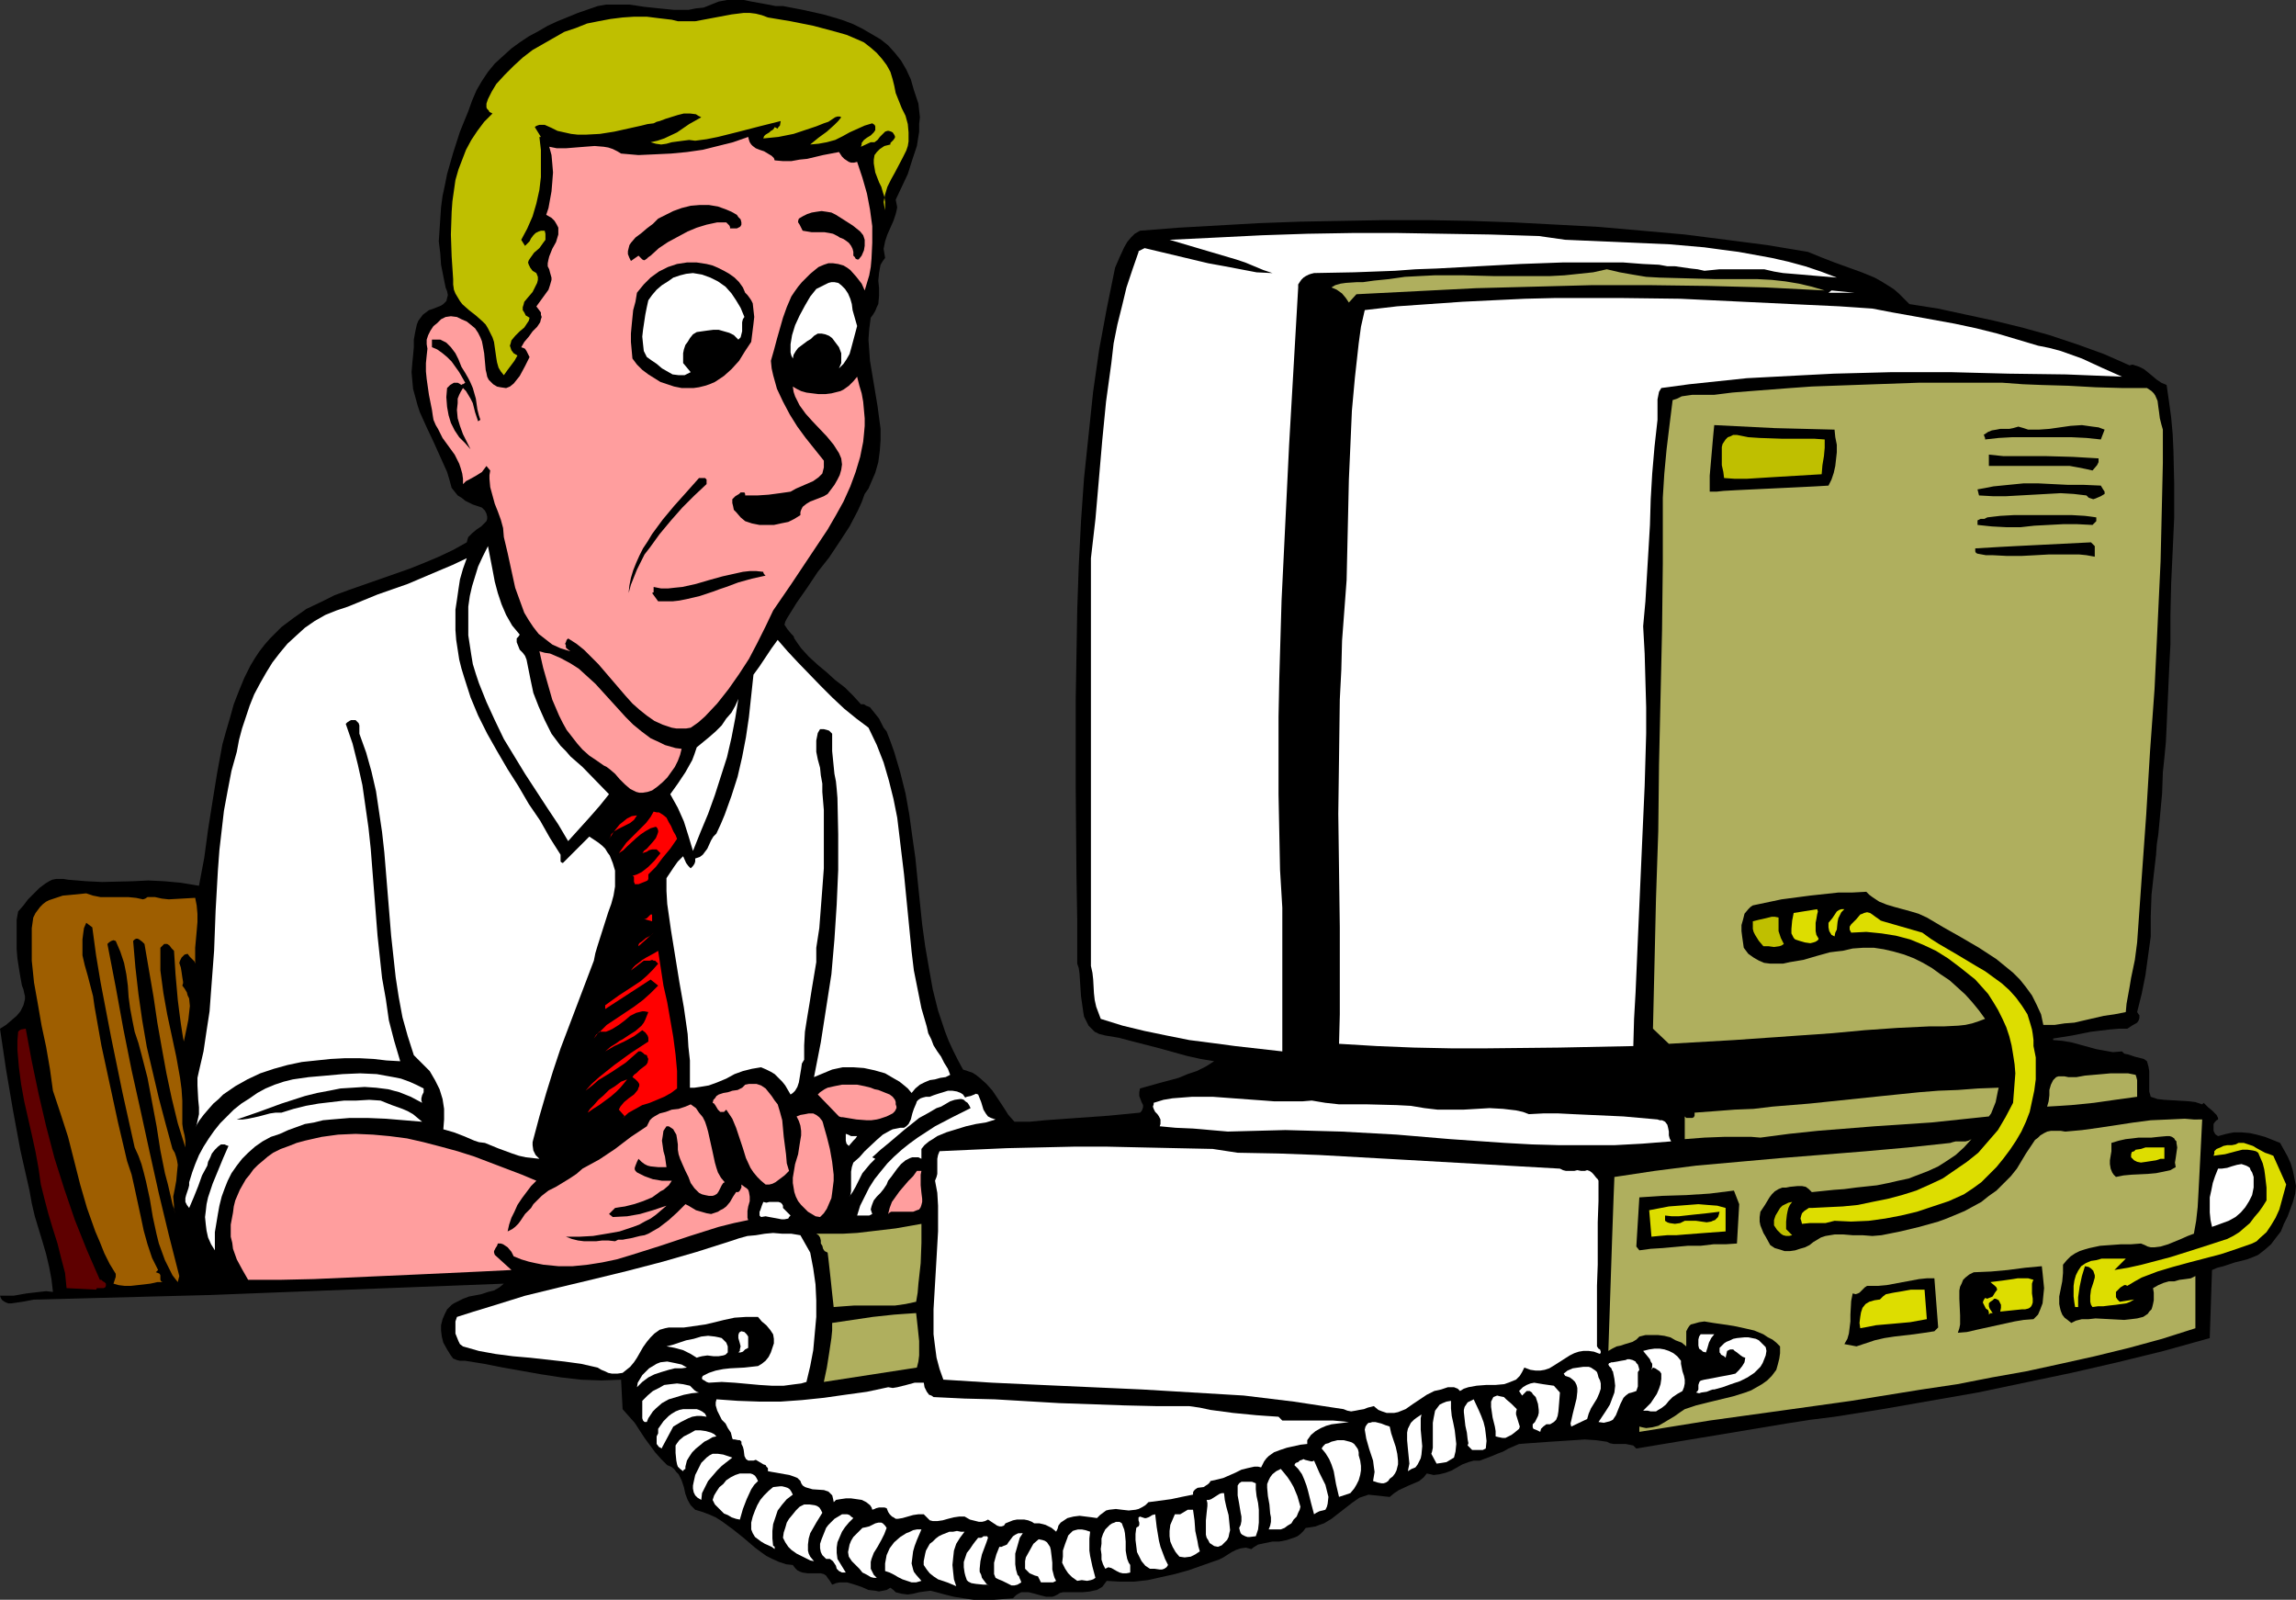 <?xml version="1.0" encoding="UTF-8" standalone="no"?>
<svg
   version="1.0"
   width="129.766mm"
   height="90.408mm"
   id="svg108"
   sodipodi:docname="Computer 15.wmf"
   xmlns:inkscape="http://www.inkscape.org/namespaces/inkscape"
   xmlns:sodipodi="http://sodipodi.sourceforge.net/DTD/sodipodi-0.dtd"
   xmlns="http://www.w3.org/2000/svg"
   xmlns:svg="http://www.w3.org/2000/svg">
  <rect width="100%" height="100%" fill="#333333" stroke="none"/>
  <sodipodi:namedview
     id="namedview108"
     pagecolor="#ffffff"
     bordercolor="#000000"
     borderopacity="0.25"
     inkscape:showpageshadow="2"
     inkscape:pageopacity="0.0"
     inkscape:pagecheckerboard="0"
     inkscape:deskcolor="#d1d1d1"
     inkscape:document-units="mm" />
  <defs
     id="defs1">
    <pattern
       id="WMFhbasepattern"
       patternUnits="userSpaceOnUse"
       width="6"
       height="6"
       x="0"
       y="0" />
  </defs>
  <path
     style="fill:#000000;fill-opacity:1;fill-rule:evenodd;stroke:none"
     d="m 195.213,19.226 0.485,1.454 0.485,1.454 0.162,1.454 0.162,1.454 -0.162,1.454 v 1.616 l -0.485,3.07 -0.97,2.908 -0.97,3.07 -1.293,2.747 -1.293,2.747 0.162,0.808 0.162,0.808 -0.162,0.808 -0.162,0.646 -0.485,1.454 -0.646,1.454 -0.646,1.454 -0.485,1.454 -0.162,0.808 -0.162,0.808 0.162,0.969 0.162,0.969 -0.485,0.646 -0.485,0.808 -0.162,0.808 -0.162,0.969 -0.162,1.616 0.162,1.616 v 1.616 l -0.162,1.777 -0.323,0.646 -0.323,0.808 -0.485,0.808 -0.485,0.646 -0.323,2.423 -0.162,2.262 0.162,2.262 0.162,2.262 0.808,4.847 0.808,4.847 0.323,2.423 0.323,2.423 v 2.423 l -0.162,2.262 -0.323,2.423 -0.646,2.262 -0.97,2.262 -0.485,1.131 -0.808,1.131 -0.646,1.777 -0.808,1.777 -1.778,3.393 -2.101,3.231 -2.262,3.393 -2.424,3.07 -2.262,3.393 -2.262,3.231 -2.101,3.393 -0.162,0.323 -0.162,0.323 -0.162,0.646 0.323,0.485 0.323,0.485 0.808,0.969 0.485,0.485 0.162,0.485 0.646,0.969 0.808,1.131 1.616,1.777 1.939,1.777 1.939,1.616 1.778,1.616 2.101,1.616 1.778,1.777 1.616,1.777 h 0.646 l 0.485,0.323 0.808,0.323 0.646,0.808 0.646,0.808 0.646,0.808 0.485,0.969 0.485,0.969 0.646,0.808 0.808,2.1 0.808,2.262 1.293,4.362 1.131,4.524 0.808,4.524 0.646,4.685 0.646,4.524 0.485,4.847 0.97,9.37 0.646,4.685 0.808,4.685 0.808,4.524 1.131,4.524 1.454,4.362 0.808,2.1 0.97,2.1 0.97,1.939 1.131,2.1 0.97,0.323 0.97,0.323 0.808,0.485 0.808,0.646 1.454,1.292 1.293,1.454 2.262,3.393 1.131,1.777 1.293,1.454 h 3.232 l 3.394,-0.323 6.787,-0.485 6.787,-0.485 6.626,-0.646 0.323,-0.323 0.162,-0.323 0.162,-0.485 v -0.485 l -0.323,-0.646 -0.485,-1.292 v -0.808 l 0.162,-0.808 4.04,-1.131 4.202,-1.131 1.939,-0.808 1.939,-0.646 1.939,-0.969 1.778,-1.131 -2.909,-0.485 -2.909,-0.646 -5.818,-1.616 -5.656,-1.454 -3.07,-0.808 -2.909,-0.485 -1.293,-0.323 -0.97,-0.485 -0.646,-0.646 -0.646,-0.646 -0.485,-0.969 -0.485,-0.969 -0.162,-0.969 -0.162,-1.131 -0.323,-2.262 -0.162,-2.423 -0.162,-2.423 -0.162,-1.131 -0.323,-0.969 v -9.209 l -0.162,-9.37 -0.162,-18.903 v -19.064 l 0.162,-9.532 0.162,-9.532 0.323,-9.37 0.485,-9.532 0.646,-9.209 0.97,-9.209 0.97,-9.209 1.293,-9.047 1.616,-8.724 1.778,-8.724 0.97,-2.262 0.97,-2.1 0.646,-1.131 0.808,-0.969 0.808,-0.808 1.131,-0.646 8.242,-0.646 8.565,-0.485 8.565,-0.485 8.888,-0.323 8.888,-0.162 9.05,-0.162 h 9.211 l 9.211,0.162 9.211,0.323 9.211,0.485 9.05,0.485 9.211,0.808 9.05,0.808 8.888,1.131 8.726,1.131 8.726,1.454 2.747,1.131 2.909,1.131 5.818,2.1 2.747,1.131 1.454,0.808 1.293,0.808 1.293,0.808 1.131,0.969 1.131,1.131 1.131,1.131 6.141,0.969 5.979,1.292 5.979,1.292 5.979,1.454 5.818,1.616 5.818,1.939 5.818,2.1 5.494,2.423 0.646,-0.162 0.485,0.162 0.97,0.323 0.97,0.485 0.808,0.646 0.97,0.808 0.97,0.808 0.97,0.646 1.131,0.485 0.485,3.393 0.485,3.554 0.323,3.554 0.162,3.554 0.162,7.109 v 7.109 l -0.323,7.109 -0.323,6.947 -0.162,6.786 v 3.07 3.231 l -0.162,3.07 -0.162,3.393 -0.162,3.716 -0.162,3.554 -0.162,3.716 -0.162,3.393 -0.323,3.393 -0.323,3.07 -0.162,4.524 -0.808,8.724 -0.323,2.1 -0.162,2.262 -0.485,4.201 -0.485,4.362 -0.162,4.524 v 4.362 l -1.131,8.24 -0.808,4.039 -0.97,3.877 0.323,0.485 0.162,0.162 v 0.646 l -0.162,0.485 -0.323,0.485 -1.131,0.646 -0.485,0.323 -0.485,0.323 h -1.778 l -1.939,0.162 -4.04,0.485 -4.04,0.808 -4.04,0.646 v 0.323 l 1.939,0.162 1.939,0.323 1.778,0.485 1.778,0.485 1.778,0.485 1.778,0.323 1.778,0.323 1.939,-0.162 0.485,0.485 0.808,0.162 1.454,0.485 1.293,0.323 0.646,0.162 0.646,0.485 0.323,1.131 0.162,0.969 v 0.808 0.808 1.777 0.969 l 0.323,1.131 1.454,0.485 1.454,0.162 5.333,0.323 1.293,0.162 1.454,0.485 0.323,-0.323 0.485,0.485 0.485,0.485 0.808,0.646 0.485,0.485 0.485,0.485 0.323,0.646 v 0.323 l -0.323,0.162 -0.323,0.323 -0.323,0.485 v 0.808 0.646 l 0.323,0.646 0.162,0.162 0.485,0.323 1.778,-0.485 1.616,-0.323 h 1.616 l 1.778,0.162 1.454,0.323 1.778,0.485 3.232,1.292 1.616,2.908 0.646,1.454 0.485,1.616 0.323,1.616 0.323,1.616 -0.162,1.616 -0.485,1.777 -1.131,3.07 -0.808,1.616 -0.646,1.616 -1.131,1.454 -0.97,1.292 -1.293,1.131 -1.454,1.131 -1.131,0.485 -1.293,0.485 -2.586,0.646 -2.424,0.808 -1.293,0.323 -1.131,0.485 -0.485,14.54 -9.858,2.747 -9.858,2.423 -9.858,2.262 -10.019,2.1 -10.019,2.1 -10.181,1.777 -10.181,1.777 -10.181,1.616 -5.171,0.646 -5.171,0.808 -10.666,1.777 -10.666,1.777 -10.666,1.777 -0.646,-0.646 -0.808,-0.162 -0.808,-0.162 h -2.586 l -0.808,-0.162 -0.646,-0.323 -2.262,-0.323 -2.424,-0.162 -2.424,0.162 -2.424,0.162 -2.586,0.162 -2.262,0.162 -2.262,0.162 -2.101,0.162 -1.131,0.485 -1.131,0.485 -1.131,0.646 -1.293,0.485 -1.131,0.485 -1.293,0.485 -1.293,0.485 h -1.293 l -1.131,0.323 -1.293,0.485 -1.131,0.646 -1.131,0.646 -1.293,0.485 -1.293,0.323 -1.293,0.162 -0.646,-0.162 -0.808,-0.162 -0.646,0.808 -0.97,0.808 -1.131,0.485 -1.131,0.485 -2.101,0.969 -0.97,0.646 -0.97,0.808 -4.525,-0.485 -1.939,0.646 -1.616,1.131 -2.909,2.262 -1.454,1.131 -1.616,0.969 -0.97,0.323 -0.808,0.323 -0.97,0.162 -1.131,0.162 -0.485,0.646 -0.646,0.646 -0.646,0.485 -0.808,0.323 -1.454,0.485 -1.616,0.323 h -1.454 l -1.616,0.323 -1.454,0.323 -0.808,0.485 -0.646,0.485 -1.131,-0.323 -1.131,0.162 -0.97,0.323 -0.97,0.485 -1.778,1.131 -0.97,0.485 -0.97,0.323 -5.494,1.939 -2.909,0.808 -2.909,0.646 -2.909,0.646 -2.909,0.323 h -2.909 l -2.909,-0.162 -0.485,0.646 -0.485,0.646 -1.131,0.646 -0.808,0.162 -0.646,0.162 -1.616,0.162 h -1.454 -1.454 -1.293 l -0.646,0.162 -0.485,0.323 -0.646,0.323 -0.485,0.162 h -0.646 -0.646 l -1.293,-0.323 -1.131,-0.323 -1.293,-0.323 h -1.131 -0.485 l -0.646,0.323 -0.485,0.323 -0.646,0.646 -2.101,0.162 -1.939,0.162 h -2.262 -2.101 l -2.101,-0.323 -2.101,-0.323 -1.939,-0.485 -1.778,-0.485 -1.293,-0.323 -1.293,0.162 -1.131,0.162 -1.293,0.323 -1.131,0.162 -1.293,-0.162 -0.646,-0.162 -0.646,-0.162 -0.485,-0.485 -0.646,-0.485 -0.808,0.485 -0.808,0.162 -0.808,0.162 -0.808,-0.162 -1.454,-0.162 -1.454,-0.646 -1.454,-0.485 -1.616,-0.485 h -0.808 -0.808 l -0.808,0.162 -0.808,0.323 -0.485,-0.808 -0.485,-0.646 -0.323,-0.485 -0.485,-0.323 -0.646,-0.162 h -0.485 -2.262 l -1.131,-0.162 -0.485,-0.162 -0.646,-0.323 -0.485,-0.485 -0.485,-0.646 -1.454,-0.162 -1.454,-0.485 -1.454,-0.646 -1.293,-0.646 -1.131,-0.808 -1.293,-0.969 -2.262,-1.939 -2.424,-1.939 -2.424,-1.777 -1.293,-0.808 -1.454,-0.646 -1.293,-0.485 -1.616,-0.485 -0.485,-0.485 -0.485,-0.485 -0.646,-1.131 -0.485,-1.292 -0.323,-1.454 -0.485,-1.454 -0.646,-1.292 -0.485,-0.485 -0.485,-0.646 -0.646,-0.485 -0.808,-0.323 -1.293,-1.292 -1.293,-1.454 -2.262,-3.07 -2.101,-3.231 -1.293,-1.454 -1.293,-1.454 -0.323,-6.301 -4.202,0.162 -4.363,-0.162 -4.202,-0.485 -4.202,-0.646 -8.242,-1.454 -4.04,-0.808 -4.04,-0.646 h -0.646 -0.485 l -0.646,-0.162 -0.808,-0.323 -0.485,-0.646 -0.808,-1.292 -0.808,-1.454 -0.323,-1.292 -0.162,-1.292 v -1.131 l 0.323,-1.292 0.485,-1.131 0.485,-0.969 0.97,-0.969 0.485,-0.323 0.646,-0.323 1.293,-0.646 1.293,-0.485 2.586,-0.485 1.454,-0.485 1.293,-0.323 1.131,-0.646 0.97,-0.808 -12.605,0.485 -12.605,0.485 -25.048,0.969 -12.443,0.485 -12.443,0.323 -12.12,0.323 -12.12,0.323 H 7.272 l -2.586,0.485 -1.131,0.162 -1.131,0.162 H 1.778 L 1.293,278.207 0.97,278.045 0.485,277.722 0.162,277.237 0,276.753 h 1.454 1.454 l 2.747,-0.485 2.747,-0.323 1.454,-0.162 1.454,0.162 -0.323,-2.747 -0.485,-2.585 -0.646,-2.747 -0.808,-2.747 L 7.434,259.789 6.787,257.042 6.302,254.296 4.363,245.733 2.747,237.009 1.293,228.446 0,219.722 l 1.293,-0.808 1.131,-0.969 1.131,-0.969 0.808,-0.969 0.646,-1.292 0.162,-0.646 0.162,-0.646 v -0.646 l -0.162,-0.646 -0.162,-0.808 -0.323,-0.808 -0.323,-1.777 -0.323,-1.939 -0.323,-2.1 -0.162,-1.939 v -2.262 -1.939 -2.1 l 0.323,-1.777 1.131,-1.292 0.97,-1.292 1.293,-1.292 1.131,-1.131 1.293,-0.969 0.808,-0.485 0.646,-0.323 0.808,-0.162 h 0.808 0.808 l 0.97,0.162 1.939,0.162 1.939,0.162 3.394,0.162 6.626,-0.162 3.232,-0.162 3.394,0.162 1.778,0.162 1.778,0.162 1.939,0.323 1.939,0.323 1.131,-5.978 0.808,-5.978 0.97,-6.139 0.97,-5.978 1.131,-6.139 0.808,-2.908 0.808,-2.747 0.808,-2.908 1.131,-2.908 1.131,-2.747 1.293,-2.585 0.97,-1.616 0.97,-1.454 1.131,-1.454 1.131,-1.292 2.424,-2.423 2.586,-1.939 2.747,-1.939 3.07,-1.454 2.909,-1.454 3.07,-1.131 6.464,-2.262 6.464,-2.262 3.232,-1.292 3.07,-1.292 3.07,-1.454 2.909,-1.616 0.162,-0.646 0.162,-0.485 0.485,-0.485 0.323,-0.323 0.97,-0.808 0.97,-0.646 0.808,-0.808 0.323,-0.323 0.162,-0.485 v -0.485 l -0.162,-0.646 -0.323,-0.646 -0.646,-0.646 -0.97,-0.323 -0.97,-0.323 -1.616,-0.808 -0.808,-0.646 -0.808,-0.485 -0.646,-0.808 -0.646,-0.808 -0.485,-1.777 -0.485,-1.616 -1.454,-3.231 -1.454,-3.231 -1.454,-3.07 -1.454,-3.231 -0.485,-1.454 -0.485,-1.777 -0.485,-1.777 -0.162,-1.777 -0.162,-1.777 0.162,-1.939 0.162,-1.616 0.162,-1.777 v -1.616 l 0.323,-1.777 0.323,-1.454 0.323,-0.808 0.485,-0.646 0.485,-0.646 0.646,-0.485 0.646,-0.485 0.97,-0.323 0.808,-0.323 0.808,-0.323 0.485,-0.323 0.646,-0.646 0.162,-0.646 0.162,-0.646 -0.162,-0.808 -0.323,-0.808 -0.485,-2.423 -0.485,-2.423 -0.162,-2.423 -0.323,-2.585 0.162,-2.423 0.162,-2.423 0.162,-2.423 0.323,-2.423 0.485,-2.262 0.485,-2.423 1.293,-4.524 1.454,-4.524 1.778,-4.362 0.808,-2.262 0.97,-2.262 1.131,-1.939 1.293,-1.939 1.454,-1.777 1.778,-1.616 1.778,-1.616 1.778,-1.292 1.939,-1.292 2.101,-1.131 1.939,-1.131 2.101,-0.969 4.363,-1.777 4.202,-1.454 1.778,-0.323 h 1.616 1.616 1.778 l 3.232,0.485 3.07,0.323 3.232,0.323 h 1.616 1.454 l 1.616,-0.323 1.616,-0.162 1.616,-0.646 1.616,-0.646 L 155.297,0 h 1.778 1.778 l 1.616,0.323 3.555,0.646 1.616,0.323 h 1.616 l 4.202,0.808 4.363,0.969 2.262,0.646 2.101,0.646 2.101,0.808 1.939,0.969 1.939,1.131 1.939,1.131 1.616,1.292 1.454,1.616 1.293,1.616 1.131,1.939 0.97,2.1 z"
     id="path1" />
  <path
     style="fill:#bfbf00;fill-opacity:1;fill-rule:evenodd;stroke:none"
     d="m 183.093,8.401 1.454,0.646 1.454,1.131 1.293,1.131 1.131,1.292 0.97,1.292 0.808,1.454 0.485,1.616 0.323,1.292 0.323,1.616 0.646,1.616 0.646,1.616 0.808,1.616 0.485,1.777 0.162,1.777 v 0.969 0.969 l -0.162,0.969 -0.323,0.969 -0.808,1.616 -1.616,3.07 -0.808,1.454 -0.808,1.616 -0.485,1.616 -0.162,0.808 -0.162,0.808 0.162,0.969 0.162,0.808 v -0.808 -0.969 l -0.162,-1.131 -0.323,-0.969 -0.323,-1.131 -0.485,-0.969 -0.808,-2.1 -0.162,-0.969 -0.162,-0.969 v -0.808 l 0.162,-0.969 0.485,-0.646 0.646,-0.646 0.97,-0.646 0.646,-0.162 0.646,-0.162 v -0.323 l 0.162,-0.162 0.485,-0.485 0.323,-0.485 v -0.323 l -0.162,-0.323 -0.323,-0.485 -0.323,-0.162 -0.485,-0.162 h -0.323 l -0.485,0.162 -0.485,0.485 -0.323,0.323 -0.323,0.323 -0.485,0.646 -0.646,0.485 h -0.323 -0.485 l -2.101,0.969 0.162,-0.485 v -0.323 l 0.485,-0.646 0.646,-0.485 0.808,-0.485 0.646,-0.646 0.323,-0.485 v -0.485 -0.323 l -0.162,-0.323 -0.485,-0.323 -1.616,0.485 -3.232,1.454 -1.454,0.808 -1.616,0.808 -1.778,0.485 -1.778,0.323 -1.778,0.162 1.778,-1.454 1.778,-1.292 1.616,-1.454 0.808,-0.808 0.646,-0.808 -0.323,-0.162 h -0.485 l -0.485,0.162 -0.485,0.323 -0.97,0.646 -0.485,0.162 -0.485,0.162 -1.616,0.646 -1.454,0.485 -3.394,1.131 -3.232,0.646 -3.232,0.323 0.162,-0.485 0.323,-0.323 0.808,-0.485 0.323,-0.323 0.323,-0.162 0.323,-0.323 0.162,-0.323 0.646,0.323 0.162,-0.323 0.323,-0.323 0.162,-0.969 -4.525,1.131 -4.363,1.131 -4.525,1.131 -2.424,0.485 -2.424,0.323 -1.293,-0.162 -1.293,0.162 -2.424,0.323 -1.131,0.323 -1.131,0.162 -1.131,-0.162 -1.131,-0.323 1.454,-0.323 1.454,-0.485 2.747,-1.292 2.586,-1.777 2.586,-1.454 -0.646,-0.323 -0.485,-0.323 -1.293,-0.162 h -1.293 l -1.293,0.323 -2.586,0.808 -1.293,0.485 -0.646,0.162 -0.646,0.323 -1.293,0.162 -1.293,0.323 -2.909,0.646 -2.909,0.646 -3.07,0.485 -3.07,0.162 h -1.616 l -1.454,-0.162 -1.454,-0.323 -1.454,-0.323 -1.293,-0.646 -1.454,-0.646 h -0.646 -0.485 l -0.485,0.162 -0.323,0.162 -0.162,0.162 1.293,2.1 h -0.323 l 0.323,2.747 v 2.908 2.908 l -0.323,2.747 -0.646,2.908 -0.808,2.747 -1.131,2.585 -1.293,2.423 0.808,1.292 0.485,-0.485 0.485,-0.485 0.323,-0.646 0.485,-0.646 0.485,-0.485 0.646,-0.323 0.485,-0.162 h 0.808 l 0.162,0.646 v 0.646 0.646 l -0.485,0.646 -0.808,1.131 -1.131,0.969 -0.808,1.131 -0.323,0.485 -0.162,0.485 0.162,0.485 0.323,0.646 0.485,0.646 0.808,0.485 0.323,0.808 v 0.646 l -0.162,0.646 -0.323,0.646 -0.646,1.292 -0.97,1.131 -0.808,0.969 -0.162,0.646 -0.162,0.485 v 0.646 l 0.323,0.485 0.323,0.646 0.808,0.485 -0.162,0.646 -0.323,0.485 -0.646,0.969 -0.97,0.808 -0.97,0.969 -0.808,0.969 -0.162,0.646 -0.162,0.485 0.162,0.485 0.162,0.485 0.485,0.646 0.808,0.485 -0.646,1.131 -1.454,1.939 -0.808,1.131 -0.646,-0.808 -0.485,-0.808 -0.323,-1.131 -0.162,-0.969 -0.162,-1.131 -0.162,-1.131 -0.162,-1.131 -0.323,-0.969 -0.485,-0.969 -0.485,-0.969 -0.485,-0.808 -0.646,-0.646 -1.454,-1.292 -1.454,-1.131 -1.454,-1.292 -0.485,-0.646 -0.485,-0.808 -0.485,-0.808 -0.323,-0.808 -0.162,-1.131 v -1.131 l -0.323,-4.847 -0.162,-4.685 0.162,-4.847 0.162,-2.262 0.323,-2.262 0.323,-2.262 0.646,-2.262 0.808,-2.1 0.808,-2.1 1.131,-2.1 1.293,-1.939 1.454,-1.939 1.778,-1.777 -0.646,-0.323 -0.162,-0.323 -0.323,-0.323 -0.162,-0.323 v -0.808 l 0.323,-0.969 0.808,-1.616 0.485,-0.808 0.485,-0.808 1.778,-1.939 1.939,-1.939 1.939,-1.777 2.101,-1.616 2.262,-1.292 2.262,-1.292 2.262,-1.292 2.424,-0.808 2.424,-0.969 2.424,-0.485 2.586,-0.485 2.586,-0.323 2.424,-0.162 h 2.747 l 2.586,0.323 2.747,0.323 1.293,0.323 h 1.293 1.131 1.293 l 2.586,-0.485 2.586,-0.485 2.586,-0.485 2.586,-0.323 h 1.293 l 1.293,0.162 1.293,0.323 1.293,0.485 4.848,0.808 4.848,0.969 2.424,0.646 2.424,0.646 2.262,0.646 z"
     id="path2" />
  <path
     style="fill:#ff9e9e;fill-opacity:1;fill-rule:evenodd;stroke:none"
     d="m 165.478,34.251 1.778,0.162 h 1.778 l 1.778,-0.323 1.616,-0.162 3.394,-0.808 3.394,-0.646 0.646,0.969 0.485,0.485 0.485,0.323 0.485,0.323 0.485,0.162 h 0.646 l 0.646,-0.162 1.131,3.393 0.97,3.393 0.646,3.393 0.485,3.554 v 3.554 l -0.162,3.393 -0.162,1.777 -0.323,1.777 -0.485,1.616 -0.485,1.616 -0.646,-1.454 -1.131,-1.454 -1.293,-1.454 -0.646,-0.485 -0.808,-0.485 -1.131,-0.323 -1.131,-0.162 h -0.97 l -0.97,0.323 -1.131,0.485 -0.808,0.646 -0.97,0.808 -0.808,0.808 -0.97,0.969 -0.808,0.969 -0.808,1.131 -0.646,0.969 -0.97,2.262 -0.808,2.262 -1.293,4.524 -0.646,2.423 -0.646,2.262 0.162,1.616 0.323,1.454 0.808,2.908 1.293,2.747 1.454,2.747 1.616,2.585 1.778,2.423 3.878,4.847 v 0.808 0.646 l -0.162,0.646 -0.162,0.646 -0.485,0.485 -0.323,0.323 -1.131,0.808 -2.586,1.131 -1.131,0.485 -1.131,0.646 -2.262,0.323 -2.424,0.323 -2.424,0.162 h -1.293 -1.293 v -0.323 l -0.162,-0.323 h -0.485 -0.323 l -0.323,0.323 -0.808,0.485 -0.646,0.646 v 0.808 l 0.162,0.646 0.162,0.808 0.485,0.485 0.97,1.131 0.97,0.808 1.454,0.485 1.616,0.323 h 1.454 1.616 l 1.454,-0.323 1.616,-0.323 1.293,-0.646 1.293,-0.808 v -0.646 l 0.162,-0.485 0.162,-0.323 0.162,-0.323 0.808,-0.646 0.808,-0.485 2.101,-0.808 0.808,-0.323 0.808,-0.485 1.454,-1.939 0.646,-1.131 0.485,-0.969 0.323,-1.131 0.162,-1.131 -0.162,-1.292 -0.485,-1.131 -1.131,-1.777 -1.454,-1.777 -3.07,-3.231 -1.454,-1.616 -1.293,-1.777 -0.485,-0.969 -0.485,-0.969 -0.323,-0.969 -0.162,-1.131 0.808,0.485 0.97,0.485 1.131,0.323 1.293,0.162 1.293,0.162 h 1.454 l 1.293,-0.162 1.293,-0.323 0.646,-0.162 0.646,-0.323 1.131,-0.808 0.97,-0.969 0.808,-0.969 0.485,1.939 0.485,1.616 0.323,1.777 0.162,1.777 0.162,1.777 v 1.616 l -0.162,1.777 -0.162,1.616 -0.646,3.231 -0.97,3.231 -1.131,3.07 -1.454,3.231 -1.616,2.908 -1.778,3.07 -3.878,5.816 -1.939,2.908 -1.939,2.908 -3.878,5.655 -1.616,3.393 -1.778,3.554 -1.778,3.393 -2.101,3.231 -2.262,3.231 -2.424,3.07 -2.586,2.747 -1.454,1.292 -1.616,1.131 -0.97,0.162 h -1.131 -0.97 l -0.97,-0.162 -1.939,-0.646 -1.778,-0.808 -1.616,-1.131 -1.616,-1.292 -1.454,-1.292 -1.454,-1.616 -2.909,-3.393 -2.909,-3.393 -1.616,-1.616 -1.454,-1.454 -1.616,-1.292 -1.778,-1.131 -0.323,0.323 -0.162,0.485 -0.162,0.323 0.162,0.323 v 0.485 l 0.323,0.323 0.646,0.485 -2.101,-0.646 -1.778,-0.808 -1.454,-1.131 -1.454,-1.131 -1.131,-1.454 -0.97,-1.454 -0.97,-1.616 -0.646,-1.777 -0.646,-1.777 -0.646,-1.777 -0.808,-3.716 -0.808,-3.716 -0.808,-3.393 -0.162,-1.939 -0.485,-1.777 -0.646,-1.777 -0.646,-1.616 -0.485,-1.777 -0.485,-1.777 -0.162,-1.777 v -0.808 l 0.162,-0.969 -0.808,-0.969 -0.485,0.646 -0.485,0.646 -1.293,0.808 -1.454,0.808 -0.646,0.323 -0.646,0.646 v -1.131 l -0.162,-1.131 -0.323,-1.131 -0.323,-0.969 -0.97,-1.939 -1.293,-1.777 -1.293,-1.777 -0.97,-1.939 -0.485,-0.808 -0.485,-1.131 -0.162,-0.969 -0.162,-1.131 -0.646,-3.231 -0.485,-3.393 -0.162,-1.616 v -1.777 l 0.162,-1.616 0.162,-1.454 -0.162,-0.969 v -0.969 l 0.323,-0.969 0.485,-0.969 0.646,-0.969 0.808,-0.646 0.808,-0.808 0.97,-0.485 1.131,-0.162 1.293,0.162 0.97,0.485 1.131,0.485 0.808,0.646 0.97,0.808 0.646,0.969 0.485,0.969 0.323,0.808 0.162,0.808 0.323,1.777 0.162,1.777 0.162,1.777 0.162,0.646 0.162,0.808 0.323,0.646 0.485,0.485 0.485,0.485 0.808,0.485 0.808,0.162 1.131,0.162 0.808,-0.323 0.808,-0.646 0.646,-0.808 0.646,-0.808 1.131,-2.1 0.97,-1.939 -0.323,-0.646 -0.323,-0.646 -0.323,-0.485 -0.323,-0.162 -0.485,-0.162 0.646,-1.131 0.97,-1.131 0.808,-1.131 0.97,-0.969 0.646,-0.969 0.162,-0.646 0.162,-0.485 -0.162,-0.485 v -0.485 l -0.485,-0.646 -0.485,-0.646 1.293,-1.777 1.293,-1.777 0.323,-0.969 0.323,-1.131 v -0.485 l -0.323,-1.131 -0.162,-0.646 -0.323,-0.646 V 56.223 l 0.162,-0.808 0.162,-0.646 0.646,-1.616 0.808,-1.454 0.485,-1.616 v -0.646 -0.808 l -0.323,-0.646 -0.485,-0.808 -0.646,-0.646 -1.131,-0.646 0.485,-1.454 0.323,-1.777 0.323,-1.777 0.162,-1.939 0.162,-2.1 -0.162,-1.939 -0.162,-1.777 -0.485,-1.777 0.808,0.162 0.808,0.162 h 1.939 l 4.04,-0.323 2.101,-0.162 1.939,0.162 0.97,0.162 0.97,0.323 0.97,0.485 0.808,0.485 3.717,0.323 3.555,-0.162 3.394,-0.162 3.394,-0.323 3.394,-0.485 3.232,-0.808 3.232,-0.808 3.232,-1.131 0.162,0.646 0.162,0.485 0.323,0.485 0.323,0.323 0.646,0.485 0.808,0.323 0.97,0.323 0.808,0.485 0.808,0.485 0.485,0.485 z"
     id="path3" />
  <path
     style="fill:#000000;fill-opacity:1;fill-rule:evenodd;stroke:none"
     d="m 158.368,47.983 -0.162,0.323 -0.162,0.162 -0.646,0.323 h -0.646 -0.808 v -0.323 l -0.162,-0.323 -0.323,-0.323 -0.323,-0.323 h -1.939 l -2.262,0.485 -2.101,0.646 -1.939,0.808 -2.101,1.131 -2.101,1.131 -1.939,1.292 -1.778,1.616 -0.485,0.323 -0.323,0.323 -0.485,0.323 h -0.162 l -0.323,-0.162 -0.808,-0.808 -1.616,1.131 -0.323,-0.646 -0.323,-0.808 v -0.646 l 0.162,-0.646 0.162,-0.646 0.323,-0.485 0.97,-1.131 1.293,-0.969 1.131,-0.969 1.293,-0.969 1.131,-1.131 1.616,-0.808 1.616,-0.808 1.778,-0.646 1.939,-0.485 1.939,-0.162 h 1.939 l 1.939,0.323 1.778,0.646 1.131,0.485 1.131,0.646 0.323,0.485 0.485,0.485 0.162,0.646 z"
     id="path4" />
  <path
     style="fill:#000000;fill-opacity:1;fill-rule:evenodd;stroke:none"
     d="m 184.709,51.215 v 1.292 l -0.162,0.969 -0.485,1.131 -0.646,0.808 h -0.323 l -0.323,-0.162 -0.162,-0.323 -0.323,-0.323 v -0.808 l -0.162,-0.646 -0.323,-0.646 -0.485,-0.646 -0.646,-0.485 -0.485,-0.323 -0.808,-0.323 -0.485,-0.323 -0.97,-0.485 -0.808,-0.162 -0.97,-0.162 h -2.747 l -0.97,-0.162 -0.97,-0.162 -0.323,-0.646 -0.323,-0.646 -0.323,-0.485 v -0.323 l 0.162,-0.485 0.808,-0.485 0.97,-0.485 0.97,-0.323 0.97,-0.162 1.131,-0.162 1.131,0.162 0.97,0.162 0.97,0.485 1.778,1.131 1.778,1.131 0.808,0.646 0.808,0.646 0.646,0.808 z"
     id="path5" />
  <path
     style="fill:#ffffff;fill-opacity:1;fill-rule:evenodd;stroke:none"
     d="m 334.35,51.215 7.434,0.323 7.434,0.323 7.434,0.323 7.434,0.646 3.555,0.485 3.717,0.485 3.555,0.646 3.555,0.646 3.555,0.808 3.555,0.969 3.394,1.131 3.394,1.292 -3.878,-0.323 -3.717,-0.323 -3.878,-0.323 -1.939,-0.323 -2.101,-0.485 h -1.778 -1.616 -3.07 -3.07 l -1.616,0.162 -1.616,0.162 -1.454,-0.323 -1.454,-0.162 -3.394,-0.485 h -1.616 l -1.778,-0.323 -3.394,-0.162 -4.202,-0.323 h -4.363 -8.726 l -8.888,0.323 -9.05,0.485 -8.888,0.485 -4.525,0.162 -4.363,0.323 -8.726,0.323 -8.565,0.162 -0.646,0.162 -0.485,0.162 -0.646,0.323 -0.485,0.323 -0.485,0.485 -0.323,0.485 -0.323,0.485 v 0.646 l -1.939,33.605 -0.808,16.641 -0.808,16.641 -0.485,16.641 -0.162,8.24 v 16.479 l 0.162,8.078 0.162,8.078 0.485,8.078 v 30.696 l -10.019,-1.131 -4.848,-0.646 -5.01,-0.646 -4.848,-0.969 -4.686,-0.969 -4.686,-1.131 -4.686,-1.454 -0.485,-1.292 -0.485,-1.292 -0.323,-1.454 -0.162,-1.454 -0.162,-2.908 -0.162,-1.454 -0.323,-1.454 v -87.081 l 0.97,-8.401 1.454,-16.802 0.808,-8.24 1.131,-8.24 0.485,-4.201 0.808,-4.039 0.97,-3.877 0.97,-4.039 1.293,-3.877 1.293,-3.716 v -0.162 l 1.293,-0.646 6.787,1.616 6.787,1.616 3.555,0.646 3.394,0.646 3.394,0.646 3.394,0.162 -1.939,-0.646 -1.939,-0.808 -1.939,-0.808 -0.97,-0.323 -0.97,-0.323 -14.221,-4.201 10.019,-0.485 9.696,-0.485 9.696,-0.323 9.696,-0.162 h 9.534 l 9.858,0.162 10.019,0.162 5.171,0.162 5.171,0.162 z"
     id="path6" />
  <path
     style="fill:#000000;fill-opacity:1;fill-rule:evenodd;stroke:none"
     d="m 159.176,62.524 0.485,0.485 0.485,0.646 0.323,0.485 0.323,0.646 0.162,1.454 0.162,1.454 -0.162,1.454 -0.162,1.292 -0.162,1.292 -0.162,1.292 -1.293,1.939 -1.293,2.1 -1.616,1.777 -1.616,1.454 -0.97,0.646 -0.97,0.646 -1.131,0.485 -0.97,0.323 -1.293,0.323 -1.131,0.162 h -1.293 -1.293 l -1.616,-0.323 -1.454,-0.485 -1.454,-0.485 -1.293,-0.808 -1.293,-0.808 -1.293,-0.969 -1.131,-1.131 -0.97,-1.292 -0.162,-1.777 -0.162,-1.777 v -1.777 l 0.162,-1.777 0.323,-3.231 0.485,-1.777 0.323,-1.939 1.454,-1.777 1.454,-1.454 1.778,-1.292 1.939,-0.969 1.939,-0.646 2.101,-0.323 h 2.101 l 2.101,0.323 1.293,0.323 1.131,0.485 1.293,0.646 1.131,0.646 1.131,0.808 0.97,0.969 0.808,1.131 z"
     id="path7" />
  <path
     style="fill:#afaf5e;fill-opacity:1;fill-rule:evenodd;stroke:none"
     d="m 389.779,62.039 -12.605,-0.646 -12.443,-0.323 -12.282,-0.162 h -12.443 l -12.282,0.323 -12.443,0.323 -12.766,0.646 -12.766,0.646 -1.616,1.777 -0.646,-0.969 -0.808,-0.969 -1.131,-0.808 -1.131,-0.485 0.808,-0.485 1.131,-0.323 1.131,-0.162 2.424,-0.162 h 1.293 l 1.131,-0.162 1.131,-0.162 3.232,-0.323 3.394,-0.485 3.07,-0.162 3.232,-0.162 h 6.302 l 6.302,0.162 h 6.141 5.979 l 3.07,-0.162 3.07,-0.323 3.07,-0.323 2.909,-0.646 2.747,0.646 2.747,0.485 2.909,0.485 2.909,0.162 5.979,0.162 5.979,0.162 h 5.979 2.909 l 3.07,0.162 2.909,0.323 2.909,0.485 2.747,0.646 z"
     id="path8" />
  <path
     style="fill:#ffffff;fill-opacity:1;fill-rule:evenodd;stroke:none"
     d="m 159.014,67.694 -0.323,0.485 -0.162,0.646 v 1.939 l -0.162,0.646 -0.162,0.646 -0.485,0.485 -0.97,-0.969 -0.97,-0.485 -1.131,-0.323 -1.131,-0.323 h -1.131 l -1.293,0.162 -2.262,0.323 -0.808,0.485 -0.646,0.808 -0.485,0.808 -0.485,0.646 -0.323,0.969 -0.162,0.808 v 1.131 0.969 l 1.616,1.939 -0.646,0.323 -0.646,0.323 h -0.646 -0.646 l -1.293,-0.162 -1.131,-0.646 -1.131,-0.646 -1.131,-0.969 -0.97,-0.646 -1.131,-0.808 -0.646,-1.292 -0.162,-1.454 -0.162,-1.616 0.162,-1.454 0.485,-3.231 0.323,-1.616 0.323,-1.454 0.808,-1.131 0.97,-1.131 1.131,-0.969 1.293,-0.808 1.131,-0.808 1.454,-0.485 1.293,-0.323 1.454,-0.162 1.939,0.323 1.778,0.646 1.616,0.808 1.616,1.131 1.293,1.454 0.97,1.454 0.97,1.616 z"
     id="path9" />
  <path
     style="fill:#ffffff;fill-opacity:1;fill-rule:evenodd;stroke:none"
     d="m 183.093,69.632 -1.293,4.847 -0.323,1.131 -0.646,1.131 -0.646,0.969 -0.97,0.969 0.485,-1.131 v -1.131 -0.969 l -0.485,-1.292 -0.97,-1.292 -0.485,-0.646 -0.646,-0.485 -0.808,-0.323 -0.808,-0.162 h -0.808 l -0.808,0.485 -0.646,0.646 -0.808,0.485 -1.293,0.969 -0.646,0.485 -0.485,0.646 -0.485,0.808 -0.162,0.808 -0.323,-0.646 -0.162,-0.646 v -0.808 -0.969 l 0.162,-0.969 0.162,-0.969 0.646,-2.1 0.97,-2.1 1.131,-2.1 1.131,-1.939 1.293,-1.616 1.293,-0.646 1.293,-0.646 0.646,-0.162 h 0.646 l 0.808,0.162 0.646,0.485 0.808,0.808 0.646,0.969 0.485,1.131 0.323,1.131 0.162,1.292 0.323,1.131 0.323,1.131 z"
     id="path10" />
  <path
     style="fill:#ffffff;fill-opacity:1;fill-rule:evenodd;stroke:none"
     d="m 390.587,62.524 0.646,-0.485 4.848,0.485 z"
     id="path11" />
  <path
     style="fill:#ffffff;fill-opacity:1;fill-rule:evenodd;stroke:none"
     d="m 435.35,73.833 2.424,0.485 2.424,0.646 2.262,0.808 2.262,0.808 4.202,1.939 4.363,1.939 -11.958,-0.485 -12.282,-0.162 -12.443,-0.323 h -12.443 l -12.443,0.323 -6.302,0.323 -6.141,0.323 -6.141,0.323 -6.141,0.646 -6.141,0.646 -5.979,0.808 -0.485,0.808 -0.162,0.808 -0.162,0.808 v 1.616 0.808 0.969 0.969 l -0.646,5.816 -0.485,5.655 -0.323,5.493 -0.162,5.493 -0.323,5.493 -0.323,5.331 -0.323,5.493 -0.485,5.331 0.323,5.816 0.162,5.816 0.162,5.655 v 5.655 l -0.323,11.148 -0.485,10.825 -0.485,10.986 -0.485,10.986 -0.485,11.309 -0.323,5.655 -0.162,5.816 -7.918,0.162 -7.918,0.162 -15.514,0.162 h -7.595 l -7.918,-0.162 -7.918,-0.323 -8.08,-0.485 0.162,-6.301 v -6.301 -12.279 l -0.162,-12.117 -0.162,-12.117 0.162,-12.117 0.162,-12.279 0.323,-6.301 0.162,-6.301 0.485,-6.462 0.485,-6.462 0.162,-7.109 0.162,-7.109 0.162,-7.27 0.323,-7.27 0.323,-7.432 0.646,-7.109 0.808,-7.27 0.485,-3.554 0.808,-3.554 6.949,-0.808 6.949,-0.485 6.949,-0.485 6.626,-0.323 6.787,-0.323 6.626,-0.162 h 13.413 l 13.09,0.162 13.413,0.646 13.574,0.646 6.949,0.323 7.11,0.485 4.202,0.808 4.525,0.808 8.888,1.616 4.525,0.969 4.525,1.131 4.363,1.292 z"
     id="path12" />
  <path
     style="fill:#000000;fill-opacity:1;fill-rule:evenodd;stroke:none"
     d="m 100.03,80.78 0.485,0.969 0.485,1.131 0.646,2.262 0.323,2.262 0.323,1.292 0.323,0.969 -0.485,0.323 -0.646,-1.939 -0.485,-1.939 -0.485,-0.969 -0.485,-0.808 -0.485,-0.808 -0.646,-0.646 -0.485,0.808 -0.323,0.646 -0.323,0.808 v 0.969 l -0.162,1.454 0.162,1.777 0.485,1.616 0.646,1.777 0.808,1.616 0.808,1.616 -1.131,-1.292 -1.293,-1.292 -0.97,-1.454 -0.808,-1.616 -0.485,-1.616 -0.323,-1.777 -0.162,-2.1 0.162,-1.939 0.646,-0.646 0.808,-0.485 h 0.323 0.485 l 0.323,0.162 0.485,0.323 0.162,-0.162 h 0.162 l 0.485,-0.323 -1.293,-2.262 -0.808,-1.131 -0.808,-1.131 -0.97,-0.969 -0.97,-0.808 -1.131,-0.808 -1.131,-0.485 v -1.616 h 0.97 0.808 l 0.646,0.323 0.646,0.323 0.485,0.485 0.485,0.485 0.97,1.292 0.646,1.292 0.646,1.616 0.808,1.292 z"
     id="path13" />
  <path
     style="fill:#afaf5e;fill-opacity:1;fill-rule:evenodd;stroke:none"
     d="m 458.62,82.88 0.485,0.323 0.485,0.323 0.485,0.485 0.323,0.485 0.485,1.131 0.162,1.292 0.162,1.131 0.162,1.292 0.323,1.292 0.323,1.131 v 7.109 l -0.162,7.109 -0.323,13.894 -0.646,13.733 -0.646,13.571 -0.97,13.409 -0.808,13.409 -0.97,13.571 -0.97,13.733 -0.485,3.716 -0.808,3.877 -0.323,1.939 -0.646,3.554 -0.162,1.777 -2.424,0.485 -2.262,0.323 -4.202,0.969 -2.101,0.485 -2.101,0.162 -2.101,0.323 h -2.424 l -0.485,-2.262 -0.97,-2.1 -0.97,-1.939 -1.293,-1.777 -1.293,-1.616 -1.454,-1.454 -1.778,-1.454 -1.778,-1.454 -3.717,-2.423 -3.878,-2.262 -3.717,-2.1 -3.555,-2.1 -1.778,-0.808 -1.616,-0.485 -1.778,-0.485 -1.778,-0.485 -1.616,-0.485 -1.616,-0.646 -1.454,-0.969 -0.646,-0.485 -0.646,-0.646 -3.07,0.162 h -2.909 l -5.979,0.646 -6.141,0.808 -6.141,1.292 -0.485,0.323 -0.485,0.485 -0.808,0.969 -0.323,1.292 -0.323,1.131 v 1.292 l 0.162,1.292 0.323,2.262 0.97,1.292 1.131,0.808 1.131,0.646 1.131,0.485 1.293,0.162 h 1.293 1.454 l 1.454,-0.323 2.909,-0.485 2.747,-0.808 2.909,-0.808 1.293,-0.162 1.454,-0.162 2.101,-0.485 2.262,-0.162 h 2.262 l 2.101,0.323 2.101,0.485 2.262,0.646 2.101,0.808 1.939,0.969 1.939,1.131 1.778,1.292 1.939,1.292 1.616,1.454 1.778,1.616 1.454,1.616 1.454,1.777 1.293,1.777 -1.293,0.485 -1.454,0.485 -1.454,0.323 -1.454,0.162 -3.232,0.162 h -3.07 l -6.787,0.323 -6.949,0.485 -6.949,0.646 -6.949,0.485 -13.898,0.969 -14.059,0.808 -3.394,-3.231 0.162,-6.947 0.162,-6.786 0.323,-14.056 0.485,-14.379 0.162,-14.217 0.646,-28.758 0.162,-14.217 v -14.056 l 0.323,-5.17 0.485,-5.17 0.646,-5.331 0.323,-2.585 0.323,-2.585 0.97,-0.323 0.97,-0.485 1.131,-0.162 1.131,-0.162 h 2.424 2.262 l 3.878,-0.485 4.04,-0.323 4.202,-0.323 4.202,-0.323 4.525,-0.323 4.525,-0.162 9.05,-0.323 9.211,-0.323 h 9.211 4.363 4.363 l 4.363,0.323 4.04,0.162 5.656,0.162 2.909,0.162 2.909,0.162 5.656,0.162 h 2.747 z"
     id="path14" />
  <path
     style="fill:#000000;fill-opacity:1;fill-rule:evenodd;stroke:none"
     d="m 391.88,91.766 0.162,1.616 0.323,1.616 v 1.616 l -0.162,1.454 -0.162,1.454 -0.323,1.454 -0.485,1.454 -0.646,1.292 -2.747,0.162 -3.232,0.162 -3.394,0.162 -6.787,0.323 -3.394,0.162 -2.909,0.162 -1.454,0.162 h -1.454 v -1.616 -1.777 l 0.323,-3.716 0.323,-3.716 0.162,-1.777 0.162,-1.616 6.464,0.323 6.464,0.323 z"
     id="path15" />
  <path
     style="fill:#000000;fill-opacity:1;fill-rule:evenodd;stroke:none"
     d="m 449.571,91.766 -0.808,2.1 -3.07,-0.323 -3.232,-0.162 h -6.302 -6.302 l -2.909,0.162 -2.909,0.323 v -0.323 l -0.162,-0.323 v -0.162 l -0.162,-0.162 0.97,-0.646 0.808,-0.323 0.97,-0.162 0.808,-0.162 h 1.939 l 0.808,-0.162 1.131,-0.323 1.131,0.323 0.97,0.323 h 2.262 l 2.262,-0.162 2.262,-0.323 2.262,-0.323 2.424,-0.162 1.131,0.162 1.131,0.162 1.293,0.162 z"
     id="path16" />
  <path
     style="fill:#bfbf00;fill-opacity:1;fill-rule:evenodd;stroke:none"
     d="m 389.779,93.866 v 0.808 0.969 l -0.162,1.777 -0.162,0.969 -0.162,0.969 -0.162,1.939 -5.494,0.323 -5.333,0.323 -2.586,0.162 -2.586,0.162 h -2.586 l -2.262,-0.162 -0.162,-1.292 -0.323,-1.454 V 97.744 96.29 95.482 l 0.162,-0.646 0.323,-0.485 0.323,-0.485 0.485,-0.485 0.485,-0.162 0.646,-0.323 h 0.808 l 2.424,0.485 2.424,0.162 4.686,0.162 h 6.949 z"
     id="path17" />
  <path
     style="fill:#000000;fill-opacity:1;fill-rule:evenodd;stroke:none"
     d="m 448.278,97.905 v 0.485 0.323 l -0.323,0.646 -0.97,1.131 -1.454,-0.323 -1.616,-0.323 -1.778,-0.323 h -1.778 -15.514 v -2.423 l 3.07,0.323 h 2.909 6.141 l 5.818,0.162 2.747,0.162 z"
     id="path18" />
  <path
     style="fill:#000000;fill-opacity:1;fill-rule:evenodd;stroke:none"
     d="m 150.934,102.429 v 0.969 l -2.586,2.423 -2.586,2.585 -2.424,2.747 -2.424,2.908 -2.101,2.908 -1.131,1.454 -1.616,3.231 -0.646,1.616 -0.646,1.616 -0.485,1.777 0.162,-1.616 0.323,-1.616 0.485,-1.616 0.646,-1.616 0.646,-1.454 0.808,-1.616 0.97,-1.454 0.97,-1.616 2.262,-3.07 2.424,-2.908 2.747,-3.07 2.586,-2.908 h 0.485 0.485 0.323 z"
     id="path19" />
  <path
     style="fill:#000000;fill-opacity:1;fill-rule:evenodd;stroke:none"
     d="m 448.763,103.722 0.485,0.808 0.323,0.485 v 0.485 l -0.808,0.485 -1.131,0.485 -0.485,0.162 -0.485,-0.162 -0.485,-0.162 -0.485,-0.485 -2.747,-0.323 -2.747,-0.162 -2.909,0.162 -2.909,0.162 -5.818,0.323 h -2.909 l -2.909,-0.162 -0.323,-1.292 1.778,-0.323 1.616,-0.323 3.232,-0.323 3.232,-0.323 h 3.07 l 3.232,0.162 3.232,0.162 h 3.394 z"
     id="path20" />
  <path
     style="fill:#000000;fill-opacity:1;fill-rule:evenodd;stroke:none"
     d="m 447.793,111.315 -0.808,0.808 -3.232,-0.162 h -3.07 l -6.141,0.323 -2.909,0.323 h -3.07 l -3.07,-0.162 -3.07,-0.323 v -0.646 -0.323 l 0.323,-0.162 0.323,-0.162 h 0.323 0.485 l 0.323,-0.162 0.323,-0.162 2.747,-0.323 2.909,-0.162 h 6.464 3.07 2.909 l 2.747,0.162 1.293,0.162 1.131,0.162 z"
     id="path21" />
  <path
     style="fill:#000000;fill-opacity:1;fill-rule:evenodd;stroke:none"
     d="m 447.47,116.646 v 2.1 0.162 l -1.778,-0.323 -1.616,-0.162 h -3.232 -3.07 l -2.909,0.162 -3.07,0.162 h -3.07 l -3.07,-0.162 h -1.454 l -1.778,-0.323 -0.323,-0.162 -0.162,-0.323 v -0.646 l 2.747,-0.162 2.747,-0.162 3.07,-0.162 3.232,-0.162 6.464,-0.323 6.464,-0.323 z"
     id="path22" />
  <path
     style="fill:#ffffff;fill-opacity:1;fill-rule:evenodd;stroke:none"
     d="m 111.019,135.549 -0.323,0.485 -0.323,0.323 v 0.485 0.323 l 0.323,0.808 0.323,0.808 0.646,0.646 0.485,0.646 0.323,0.808 0.162,0.808 0.646,3.231 0.646,3.07 1.131,2.908 1.293,2.908 1.454,2.908 0.97,1.292 0.97,1.292 1.131,1.131 0.97,1.131 1.293,1.131 1.293,1.131 5.656,5.816 -1.939,2.423 -2.262,2.585 -4.525,5.008 -2.101,-3.554 -2.262,-3.393 -4.848,-7.432 -2.262,-3.716 -2.262,-3.716 -1.939,-4.039 -1.778,-3.877 -1.616,-4.039 -0.646,-1.939 -0.646,-2.1 -0.323,-1.939 -0.323,-2.1 -0.323,-2.1 v -2.1 -2.1 -1.939 l 0.323,-2.262 0.485,-2.1 0.646,-2.1 0.646,-2.1 0.97,-2.1 1.131,-2.262 0.97,5.008 0.485,2.585 0.646,2.423 0.808,2.423 0.97,2.262 0.646,1.131 0.646,1.131 0.808,0.969 z"
     id="path23" />
  <path
     style="fill:#ffffff;fill-opacity:1;fill-rule:evenodd;stroke:none"
     d="m 119.745,182.563 v 0.485 0.485 0.485 l 0.162,0.162 0.323,0.162 5.656,-5.655 0.97,0.646 0.97,0.646 0.808,0.646 0.646,0.646 0.485,0.808 0.485,0.646 0.646,1.616 0.485,1.616 v 1.777 1.616 l -0.323,1.939 -0.485,1.777 -0.646,1.777 -1.131,3.554 -1.131,3.554 -0.485,1.616 -0.323,1.616 -1.778,4.685 -1.778,4.685 -3.555,9.37 -1.616,4.847 -1.454,4.685 -1.454,5.008 -1.293,4.847 -0.162,0.646 v 0.646 l 0.162,1.131 0.485,0.969 0.808,0.808 -1.454,-0.162 -1.454,-0.162 -1.454,-0.323 -1.454,-0.485 -3.07,-1.131 -2.747,-1.131 -1.293,-0.162 -0.97,-0.323 -2.262,-0.969 -2.101,-0.808 -1.131,-0.323 -1.131,-0.323 0.162,-2.1 v -2.262 l -0.323,-2.1 -0.646,-2.1 -0.97,-1.939 -1.131,-1.939 -1.616,-1.616 -1.778,-1.777 -1.293,-4.039 -1.131,-4.039 -0.808,-4.362 -0.646,-4.201 -0.97,-8.886 -1.454,-17.772 -0.485,-4.362 -0.646,-4.362 -0.646,-4.362 -0.97,-4.201 -1.131,-4.039 -1.454,-4.039 v -0.969 -0.808 l -0.162,-0.485 -0.323,-0.323 -0.323,-0.323 h -0.485 -0.485 l -0.323,0.162 -0.485,0.323 -0.323,0.323 1.454,4.201 1.131,4.524 0.97,4.362 0.646,4.524 0.646,4.524 0.485,4.524 1.454,18.579 0.485,4.524 0.485,4.524 0.808,4.524 0.646,4.524 1.131,4.362 1.293,4.362 -2.909,-0.162 -2.747,-0.323 -3.07,-0.162 h -3.07 l -3.07,0.162 -3.07,0.323 -3.07,0.323 -3.07,0.646 -2.909,0.808 -2.909,0.969 -2.747,1.292 -2.586,1.454 -2.586,1.777 -0.97,0.969 -1.131,0.969 -1.131,1.292 -0.97,1.131 -0.97,1.292 -0.808,1.454 0.323,-0.646 0.162,-0.808 0.323,-1.454 v -1.454 l -0.162,-1.616 -0.162,-3.07 v -1.616 l 0.323,-1.454 0.97,-4.201 0.646,-4.362 0.646,-4.201 0.323,-4.362 0.646,-8.563 0.323,-8.563 0.485,-8.563 0.323,-4.362 0.485,-4.201 0.485,-4.201 0.808,-4.362 0.808,-4.201 1.131,-4.039 0.485,-2.585 0.646,-2.423 0.808,-2.423 0.808,-2.423 0.97,-2.423 1.293,-2.423 1.293,-2.262 1.293,-2.1 1.616,-2.1 1.616,-1.939 1.939,-1.777 1.778,-1.616 2.101,-1.454 2.262,-1.292 2.424,-0.969 2.424,-0.808 6.302,-2.585 6.464,-2.262 6.464,-2.747 3.07,-1.292 3.07,-1.454 -0.808,2.262 -0.646,2.262 -0.323,2.1 -0.323,2.262 -0.323,2.1 v 2.262 2.1 l 0.162,2.1 0.323,2.1 0.323,2.1 0.485,1.939 0.646,2.1 1.293,4.039 1.616,3.877 1.939,3.877 2.101,3.716 2.262,3.877 2.262,3.554 2.262,3.877 2.424,3.554 2.101,3.716 z"
     id="path24" />
  <path
     style="fill:#000000;fill-opacity:1;fill-rule:evenodd;stroke:none"
     d="m 163.054,122.14 v 0.162 l 0.162,0.323 0.323,0.323 -2.909,0.646 -2.909,0.808 -2.586,0.969 -1.454,0.485 -1.293,0.485 -2.909,0.969 -2.747,0.646 -1.616,0.323 -1.454,0.162 h -1.616 -1.454 l -1.293,-1.777 0.323,-0.162 v -0.323 -0.808 l 1.616,0.323 h 1.454 l 1.454,-0.162 1.616,-0.162 2.909,-0.646 2.747,-0.808 2.909,-0.808 2.909,-0.646 1.454,-0.323 1.454,-0.162 h 1.454 z"
     id="path25" />
  <path
     style="fill:#ffffff;fill-opacity:1;fill-rule:evenodd;stroke:none"
     d="m 185.517,155.421 1.778,3.716 1.454,3.716 1.131,3.877 0.97,3.877 0.808,4.039 0.485,4.039 0.485,4.039 0.485,4.039 0.808,8.24 0.808,8.24 0.485,4.039 0.808,4.039 0.808,4.039 1.131,3.877 0.323,1.454 0.646,1.292 0.485,1.292 0.808,1.292 0.808,1.131 0.646,1.292 0.808,1.292 0.485,1.292 -0.97,0.485 -1.131,0.162 -1.131,0.323 -1.131,0.162 -1.131,0.485 -0.97,0.485 -0.97,0.808 -0.808,0.969 -0.808,-0.969 -0.97,-0.808 -0.808,-0.646 -1.131,-0.646 -1.939,-1.131 -2.262,-0.646 -2.262,-0.485 -2.262,-0.162 h -2.262 l -2.262,0.485 -3.878,1.616 1.454,-7.432 1.131,-7.27 1.131,-7.27 0.646,-7.432 0.485,-7.432 0.323,-7.432 v -7.593 l -0.162,-7.755 -0.162,-1.939 -0.162,-1.616 -0.323,-1.616 -0.162,-1.616 -0.323,-3.231 v -1.777 -1.939 l -0.323,-0.323 -0.323,-0.323 -0.485,-0.162 -0.646,-0.162 h -0.808 l -0.485,0.808 -0.162,0.808 -0.162,0.808 v 0.808 1.616 l 0.323,1.616 0.485,1.777 0.162,1.616 0.323,1.777 v 1.777 l 0.323,3.877 v 4.039 4.201 4.201 l -0.323,4.362 -0.323,4.201 -0.323,4.201 -0.646,4.201 v 3.07 l -0.485,2.908 -0.485,2.908 -0.485,3.07 -0.485,2.908 -0.485,3.07 -0.162,2.908 v 3.07 l -0.485,0.808 -0.162,1.131 -0.323,1.939 -0.162,0.969 -0.323,0.969 -0.485,0.808 -0.485,0.485 -0.485,0.323 -1.131,-1.939 -0.646,-0.808 -0.808,-0.808 -0.808,-0.808 -0.808,-0.485 -0.97,-0.485 -1.131,-0.485 -0.97,0.162 -0.97,0.162 -1.939,0.485 -1.778,0.646 -1.778,0.969 -1.939,0.808 -1.778,0.646 -0.97,0.162 -0.97,0.162 -1.131,0.162 h -0.97 v -2.908 -2.908 l -0.323,-2.908 -0.162,-2.747 -0.808,-5.655 -0.97,-5.493 -1.778,-10.986 -0.808,-5.655 -0.162,-2.747 v -2.747 l 1.616,-2.423 0.808,-1.131 1.131,-1.131 0.646,1.454 0.485,0.646 0.485,0.485 0.485,-0.485 0.323,-0.485 0.162,-0.485 v -0.646 l 0.97,-0.323 0.646,-0.485 0.485,-0.646 0.485,-0.646 0.808,-1.777 0.485,-0.808 0.646,-0.646 0.97,-2.1 0.808,-1.939 1.454,-4.039 1.293,-4.039 0.97,-4.201 0.808,-4.201 0.646,-4.362 0.485,-4.524 0.485,-4.524 1.293,-1.777 1.293,-1.939 1.293,-1.939 1.293,-1.777 2.101,2.423 2.262,2.423 4.848,5.008 2.424,2.423 2.586,2.423 2.586,2.1 z"
     id="path26" />
  <path
     style="fill:#ff9e9e;fill-opacity:1;fill-rule:evenodd;stroke:none"
     d="m 145.601,159.945 -0.323,1.292 -0.485,1.292 -0.646,1.292 -0.808,1.131 -0.808,1.131 -0.97,0.969 -1.131,0.969 -1.131,0.808 -0.97,0.323 -0.97,0.162 h -0.808 l -0.646,-0.162 -0.646,-0.323 -0.646,-0.323 -1.131,-0.969 -1.131,-1.131 -0.97,-1.131 -1.131,-0.969 -0.646,-0.485 -0.646,-0.323 -1.616,-1.131 -1.454,-0.969 -1.454,-1.292 -1.131,-1.292 -1.131,-1.454 -1.131,-1.454 -0.808,-1.454 -0.808,-1.616 -1.454,-3.393 -0.97,-3.393 -0.97,-3.393 -0.808,-3.554 1.131,0.323 1.131,0.162 1.131,0.485 1.131,0.485 2.101,1.131 1.778,1.131 1.778,1.616 1.778,1.616 3.232,3.554 3.232,3.554 1.616,1.616 1.778,1.454 1.939,1.454 2.101,0.969 0.97,0.485 1.131,0.323 1.131,0.323 z"
     id="path27" />
  <path
     style="fill:#ffffff;fill-opacity:1;fill-rule:evenodd;stroke:none"
     d="m 148.025,181.755 -0.97,-3.231 -0.97,-3.07 -1.293,-2.908 -1.616,-2.908 1.616,-2.262 1.616,-2.423 1.454,-2.585 0.485,-1.292 0.485,-1.454 2.747,-2.262 1.293,-1.131 1.293,-1.292 0.97,-1.454 1.131,-1.292 0.808,-1.454 0.646,-1.454 -0.646,4.039 -0.808,4.201 -0.97,4.201 -1.293,4.039 -1.293,4.039 -1.454,4.039 -1.616,3.877 z"
     id="path28" />
  <path
     style="fill:#ff0000;fill-opacity:1;fill-rule:evenodd;stroke:none"
     d="m 144.632,179.17 -1.454,2.1 -1.616,1.939 -1.454,1.939 -0.808,0.808 -0.808,0.808 v 0.485 0.485 l -0.162,0.323 -0.323,0.162 -0.808,0.323 -0.808,0.323 h -0.485 -0.323 v -0.162 l -0.162,-0.323 v -0.808 -0.323 l -0.323,-0.162 0.97,-0.323 0.97,-0.485 0.646,-0.485 0.808,-0.646 1.293,-1.292 1.293,-1.616 -0.485,-0.485 -0.323,-0.323 h -0.485 -0.485 l -0.646,0.162 -0.485,0.323 -0.97,0.323 0.162,-0.162 0.162,-0.323 0.646,-0.485 1.293,-1.454 0.646,-0.808 0.323,-0.808 0.162,-0.485 v -0.323 l -0.162,-0.485 -0.323,-0.323 -1.131,0.323 -1.131,0.646 -0.97,0.646 -0.97,0.808 -1.939,1.777 -0.808,0.808 -0.97,0.646 0.808,-1.131 0.808,-1.131 2.101,-2.1 2.101,-2.1 0.97,-1.292 0.646,-1.131 0.646,0.162 h 0.485 l 0.808,0.485 0.808,0.646 0.485,0.969 0.485,0.808 0.485,1.131 0.485,0.808 z"
     id="path29" />
  <path
     style="fill:#ff0000;fill-opacity:1;fill-rule:evenodd;stroke:none"
     d="m 136.067,174.162 -0.323,0.485 -0.323,0.485 -0.808,0.646 -0.97,0.485 -1.616,0.808 -0.808,0.485 -0.646,0.646 -0.162,0.485 -0.323,0.485 0.485,-0.646 0.485,-0.808 1.293,-1.616 0.808,-0.646 0.808,-0.646 0.97,-0.485 z"
     id="path30" />
  <path
     style="fill:#9e5e00;fill-opacity:1;fill-rule:evenodd;stroke:none"
     d="m 30.542,192.095 0.485,-0.162 0.485,-0.323 h 0.808 0.808 l 1.454,0.323 1.454,0.162 5.656,-0.323 0.323,1.616 0.162,1.777 v 1.777 l -0.162,1.939 -0.323,3.554 v 1.777 1.616 l -0.162,-0.485 -0.485,-0.485 -0.485,-0.485 -0.485,-0.646 -0.646,0.162 -0.323,0.323 -0.323,0.323 -0.162,0.323 -0.162,0.323 -0.162,0.485 0.323,0.969 0.162,0.969 0.162,1.131 0.162,0.969 v 0.323 l -0.162,0.485 0.485,0.646 0.485,0.808 0.162,0.646 0.323,0.646 0.162,1.616 -0.162,1.454 -0.162,1.454 -0.323,1.616 -0.646,3.07 -0.162,-0.808 -0.162,-0.969 -0.323,-2.1 -0.323,-2.423 -0.323,-2.585 -0.485,-5.493 -0.162,-2.585 -0.162,-2.423 -0.485,-0.485 -0.485,-0.646 -0.485,-0.323 h -0.323 -0.323 l -0.808,0.808 v 2.585 2.262 l 0.323,2.423 0.323,2.423 0.808,4.524 1.939,9.047 0.808,4.524 0.323,2.423 0.162,2.423 v 2.423 2.585 l 0.162,1.131 0.323,1.292 0.162,1.131 v 0.808 0.646 l -1.616,-5.17 -1.293,-5.331 -1.131,-5.331 -0.97,-5.331 -0.97,-5.493 -0.808,-5.493 -1.939,-11.309 -0.485,-0.485 -0.646,-0.485 -0.323,-0.162 h -0.323 l -0.323,0.162 -0.323,0.323 0.485,5.655 0.646,5.655 0.808,5.655 0.97,5.655 1.293,5.493 1.293,5.493 1.454,5.493 1.454,5.331 0.485,0.808 0.323,0.969 0.162,0.646 0.162,0.969 -0.162,1.616 -0.162,1.777 -0.323,1.777 -0.323,1.616 0.162,1.939 v 0.808 l 0.323,0.969 -0.646,-2.1 -0.485,-2.1 -0.485,-2.1 -0.646,-2.423 -0.97,-4.847 -0.808,-5.17 -0.97,-5.17 -0.97,-5.17 -1.293,-5.008 -0.646,-2.423 -0.808,-2.423 -0.485,-2.423 -0.485,-2.585 -0.323,-2.423 -0.162,-2.423 -0.323,-2.423 -0.485,-2.423 -0.808,-2.423 -0.485,-1.131 -0.485,-1.131 -0.485,-0.162 -0.485,0.162 -0.485,0.323 -0.323,0.323 1.778,9.209 1.616,8.886 1.778,8.886 1.939,8.724 1.939,8.886 1.939,8.724 2.101,8.724 2.262,8.886 -0.323,1.292 -1.131,-1.454 -0.808,-1.616 -0.808,-1.616 -0.646,-1.777 -0.646,-1.777 -0.485,-1.939 -0.808,-3.716 -0.646,-3.877 -0.808,-3.716 -0.485,-1.939 -0.485,-1.777 -0.646,-1.777 -0.808,-1.777 -2.586,-11.632 -2.424,-11.794 -2.262,-11.794 -0.97,-5.816 -0.808,-5.978 -1.293,-0.969 -0.485,1.131 -0.162,1.131 -0.162,1.292 v 1.131 2.262 l 0.485,2.1 0.646,2.262 1.131,4.362 0.323,2.262 1.454,8.24 1.778,8.24 1.778,8.24 1.939,8.24 0.97,2.908 0.646,2.908 1.293,5.978 0.646,3.07 0.808,2.908 0.97,2.908 0.646,1.292 0.646,1.292 -0.485,0.485 0.485,0.162 0.323,0.162 0.162,0.323 v 0.323 0.646 l 0.162,0.323 0.323,0.162 h -1.131 l -1.454,0.323 -1.293,0.162 -1.454,0.162 -1.454,0.162 H 26.664 l -1.293,-0.162 -1.131,-0.323 0.323,-0.969 0.162,-0.485 v -0.646 l -1.293,-2.1 -1.131,-2.262 -0.97,-2.423 -0.97,-2.262 -1.778,-5.008 -1.454,-5.008 -2.586,-10.178 -1.616,-5.008 -1.616,-4.847 -0.646,-4.685 -0.808,-4.685 -0.97,-4.524 -0.808,-4.685 -0.808,-4.524 -0.485,-4.685 v -2.262 -2.423 -2.262 l 0.323,-2.262 0.485,-0.969 0.485,-0.646 0.485,-0.646 0.646,-0.646 0.646,-0.485 0.646,-0.323 1.454,-0.485 1.454,-0.485 1.778,-0.162 3.232,-0.323 1.454,0.485 1.616,0.323 h 1.454 1.454 3.07 l 1.616,0.162 z"
     id="path31" />
  <path
     style="fill:#dddd00;fill-opacity:1;fill-rule:evenodd;stroke:none"
     d="m 388.486,200.496 -0.162,0.323 -0.485,0.323 -0.485,0.162 -0.646,0.162 -1.131,-0.162 -1.131,-0.323 -0.485,-0.162 -0.485,-0.162 -0.323,-0.323 -0.162,-0.323 -0.323,-0.646 v -0.969 l 0.162,-1.777 0.162,-0.808 0.162,-0.808 5.01,-0.808 0.162,0.485 -0.162,0.646 -0.162,0.969 -0.162,0.808 v 0.969 0.808 l 0.162,0.808 z"
     id="path32" />
  <path
     style="fill:#dddd00;fill-opacity:1;fill-rule:evenodd;stroke:none"
     d="m 393.98,194.195 -0.646,0.646 -0.323,0.646 -0.323,0.646 -0.162,0.808 -0.162,1.616 -0.323,0.646 -0.162,0.808 -0.323,-0.162 -0.323,-0.162 -0.485,-0.808 -0.162,-0.808 v -0.969 l 0.808,-0.969 0.646,-0.969 0.323,-0.485 0.485,-0.323 0.485,-0.162 z"
     id="path33" />
  <path
     style="fill:#dddd00;fill-opacity:1;fill-rule:evenodd;stroke:none"
     d="m 410.625,199.204 1.778,1.292 1.778,1.131 3.878,2.262 4.04,2.423 1.939,1.131 1.778,1.292 1.778,1.292 1.616,1.454 1.454,1.616 1.293,1.777 1.131,1.777 0.646,2.1 0.323,1.131 0.162,0.969 0.162,1.292 v 1.292 l 0.485,2.423 v 2.423 2.262 l -0.323,2.423 -0.485,2.262 -0.485,2.262 -0.808,2.1 -0.97,2.1 -1.131,1.939 -1.293,1.939 -1.454,1.939 -1.454,1.777 -1.616,1.616 -1.616,1.616 -1.778,1.292 -1.939,1.292 -3.232,1.454 -3.394,1.131 -3.394,1.131 -3.394,0.808 -3.394,0.646 -3.555,0.485 -3.717,0.162 -3.555,-0.162 -1.939,0.485 h -1.778 -1.616 l -1.616,0.162 -0.162,-0.646 -0.162,-0.485 0.162,-0.646 0.162,-0.485 0.485,-0.485 0.485,-0.323 0.485,-0.323 h 0.646 l 3.232,-0.162 3.394,-0.162 3.232,-0.323 3.07,-0.646 3.232,-0.646 3.07,-0.808 3.07,-0.969 2.909,-1.292 2.747,-1.292 2.586,-1.777 2.586,-1.777 2.424,-1.939 2.101,-2.423 2.101,-2.423 1.616,-2.747 1.616,-3.07 0.162,-2.1 0.162,-2.1 0.162,-2.1 -0.162,-1.939 -0.323,-2.1 -0.323,-1.939 -0.485,-1.939 -0.646,-1.939 -0.808,-1.777 -0.97,-1.939 -0.97,-1.616 -1.131,-1.777 -1.293,-1.454 -1.454,-1.616 -1.616,-1.292 -1.616,-1.292 -2.586,-1.939 -2.586,-1.616 -2.747,-1.292 -2.747,-1.131 -3.07,-0.808 -3.07,-0.485 -3.232,-0.323 -3.232,0.162 -0.323,-0.646 v -0.646 l 0.323,-0.485 0.323,-0.323 0.808,-0.808 0.808,-0.969 0.485,-0.162 0.323,-0.162 0.646,-0.162 0.646,0.162 0.485,0.323 0.646,0.485 0.485,0.323 0.646,0.485 0.485,0.162 z"
     id="path34" />
  <path
     style="fill:#ff0000;fill-opacity:1;fill-rule:evenodd;stroke:none"
     d="m 139.299,196.78 -1.778,-0.485 h 0.323 l 0.323,-0.162 0.646,-0.646 0.162,-0.162 h 0.323 z"
     id="path35" />
  <path
     style="fill:#bfbf00;fill-opacity:1;fill-rule:evenodd;stroke:none"
     d="m 379.921,195.973 v 1.454 1.454 l 0.485,1.454 0.323,0.646 0.323,0.646 -0.485,0.323 -0.485,0.162 -1.131,0.162 -1.131,-0.162 h -1.131 l -0.97,-1.131 -0.808,-1.292 -0.323,-0.646 -0.162,-0.646 v -0.808 -0.808 l 1.293,-0.323 1.454,-0.323 1.293,-0.323 h 0.646 z"
     id="path36" />
  <path
     style="fill:#ff0000;fill-opacity:1;fill-rule:evenodd;stroke:none"
     d="m 136.39,202.112 v -0.323 l 0.162,-0.323 0.485,-0.323 0.97,-0.808 0.646,-0.323 0.646,-0.485 0.323,-0.323 z"
     id="path37" />
  <path
     style="fill:#ff0000;fill-opacity:1;fill-rule:evenodd;stroke:none"
     d="m 144.632,232.485 -1.293,0.969 -1.454,0.808 -3.07,1.292 -1.616,0.485 -1.454,0.808 -1.454,0.808 -1.293,1.131 0.485,-0.323 -1.293,-1.454 0.162,-0.323 0.162,-0.323 0.808,-0.969 0.97,-0.808 1.131,-0.808 0.808,-0.969 0.162,-0.485 0.162,-0.323 v -0.485 l -0.323,-0.485 -0.485,-0.485 -0.646,-0.485 0.323,-0.485 0.646,-0.485 0.646,-0.646 0.646,-0.485 0.646,-0.485 0.323,-0.485 0.162,-0.808 -0.162,-0.323 -0.162,-0.485 -0.485,-0.162 -0.323,-0.323 -0.485,-0.323 h -0.485 l -1.454,1.292 -1.293,1.131 -2.909,1.939 -2.909,1.777 -1.293,1.131 -1.454,1.131 1.293,-1.454 1.616,-1.454 1.616,-1.292 1.616,-1.292 1.778,-1.292 1.778,-1.292 3.717,-2.423 v -0.323 -0.485 l -0.162,-0.485 -0.485,-0.646 -0.646,-0.485 -1.778,1.292 -2.101,1.131 -2.101,0.969 -1.939,1.131 1.131,-0.969 1.293,-0.808 0.646,-0.485 0.646,-0.323 1.454,-0.969 1.293,-0.808 1.293,-1.131 0.485,-0.646 0.323,-0.646 0.323,-0.808 0.323,-0.808 -0.808,-0.162 h -0.485 l -0.646,0.162 -0.646,0.162 -1.293,0.646 -1.131,0.969 -1.293,0.969 -1.293,0.808 -0.646,0.323 -0.808,0.323 h -0.646 -0.808 l -1.131,1.454 0.485,-0.808 0.808,-0.646 1.454,-1.454 1.939,-1.292 1.939,-1.292 1.939,-1.292 1.939,-1.454 1.616,-1.454 0.808,-0.808 0.808,-0.808 -1.616,-1.292 -9.696,6.301 v -0.808 l 2.909,-2.1 3.232,-2.1 1.454,-0.969 1.293,-1.131 1.293,-1.292 1.131,-1.292 -0.323,-0.323 -0.323,-0.323 h -0.323 l -0.323,-0.162 -0.485,0.162 h -1.293 l -2.747,2.1 0.485,-0.646 0.485,-0.485 0.646,-0.485 0.808,-0.646 0.808,-0.485 1.778,-0.969 0.808,-0.485 1.131,7.432 0.808,3.554 0.646,3.716 0.646,3.716 0.485,3.716 0.323,3.554 z"
     id="path38" />
  <path
     style="fill:#5e0000;fill-opacity:1;fill-rule:evenodd;stroke:none"
     d="m 5.494,219.722 1.293,6.947 1.454,6.947 1.616,6.947 1.778,6.786 2.101,6.624 2.262,6.624 2.586,6.462 2.747,6.301 h 0.323 l 0.323,0.323 0.323,0.162 0.323,0.323 v 0.485 l -0.162,0.323 -0.323,0.162 h -0.485 -0.646 -0.323 l -0.162,0.323 -6.302,-0.323 -0.323,-3.231 -0.808,-3.07 -0.808,-3.231 -0.97,-3.07 -0.97,-3.231 -0.808,-3.07 -0.808,-3.231 -0.485,-3.393 -0.646,-3.554 -0.808,-3.716 -0.808,-3.554 -0.808,-3.554 -0.646,-3.554 -0.485,-3.716 -0.323,-3.716 v -1.939 l 0.162,-1.939 0.323,-0.323 0.323,-0.162 z"
     id="path39" />
  <path
     style="fill:#afaf5e;fill-opacity:1;fill-rule:evenodd;stroke:none"
     d="m 456.519,234.262 -4.686,0.646 -4.525,0.646 -4.848,0.485 -2.424,0.162 -2.747,0.162 0.323,-1.131 0.162,-1.292 v -1.131 l 0.323,-1.131 0.485,-0.969 0.323,-0.323 0.323,-0.323 0.485,-0.162 h 0.646 0.646 l 0.808,0.162 h 1.778 l 1.778,-0.323 3.717,-0.323 1.778,-0.162 h 1.939 1.778 l 1.616,0.323 0.162,0.485 0.162,0.646 v 1.131 1.131 z"
     id="path40" />
  <path
     style="fill:#ffffff;fill-opacity:1;fill-rule:evenodd;stroke:none"
     d="m 90.496,232.485 v 0.808 l -0.323,0.646 -0.162,0.646 v 0.485 l 0.162,0.485 -2.424,-1.292 -2.424,-0.969 -2.424,-0.646 -2.586,-0.323 -2.424,-0.162 -2.586,0.162 -2.586,0.162 -2.424,0.485 -2.586,0.485 -2.586,0.646 -5.01,1.616 -4.848,1.777 -4.686,1.616 h 1.293 l 1.131,-0.162 2.262,-0.485 2.424,-0.646 1.131,-0.162 h 1.293 l 2.586,-0.808 2.586,-0.646 2.747,-0.485 2.747,-0.323 2.747,-0.323 h 2.586 l 2.747,-0.162 2.424,0.162 2.424,0.969 2.262,0.808 1.131,0.485 1.131,0.646 0.97,0.808 0.97,0.808 -7.757,-0.646 -3.878,-0.162 h -3.878 l -3.878,0.323 -1.778,0.162 -1.939,0.485 -1.939,0.323 -1.778,0.646 -1.778,0.646 -1.778,0.808 -1.939,0.646 -1.778,0.969 -1.616,1.131 -1.454,1.292 -1.293,1.292 -1.131,1.454 -1.131,1.616 -0.808,1.616 -0.646,1.616 -0.646,1.777 -0.485,1.939 -0.323,1.777 -0.323,1.939 -0.323,1.939 v 3.877 l -0.808,-1.292 -0.646,-1.454 -0.323,-1.454 -0.162,-1.292 -0.162,-1.616 0.162,-1.292 0.162,-1.454 0.323,-1.454 0.97,-2.908 1.131,-2.747 1.131,-2.747 1.131,-2.585 -0.485,-0.162 -0.323,-0.162 h -0.485 -0.323 l -0.646,0.485 -0.646,0.646 -0.646,0.808 -0.323,0.808 -0.485,0.969 -0.162,0.808 -1.131,2.1 -0.808,2.262 -0.97,2.423 -0.97,2.262 -0.485,-0.646 -0.323,-0.646 v -0.808 l 0.162,-0.646 0.485,-1.454 0.162,-0.646 v -0.646 l 0.646,-2.1 0.646,-1.777 0.808,-1.939 0.97,-1.777 1.131,-1.777 1.131,-1.616 1.293,-1.616 1.454,-1.454 1.454,-1.454 1.616,-1.292 1.778,-1.131 1.616,-1.131 1.778,-0.969 1.939,-0.808 1.939,-0.646 1.939,-0.485 3.394,-0.485 3.717,-0.323 3.555,-0.323 3.717,-0.162 3.555,0.162 1.778,0.323 1.778,0.323 1.616,0.323 1.778,0.646 1.454,0.646 z"
     id="path41" />
  <path
     style="fill:#ff0000;fill-opacity:1;fill-rule:evenodd;stroke:none"
     d="m 125.563,237.655 0.162,-0.323 0.323,-0.485 0.808,-0.808 0.97,-1.131 1.131,-0.969 1.131,-1.131 1.293,-0.808 1.293,-0.969 1.293,-0.485 -0.646,0.808 -0.808,0.969 -0.97,0.969 -1.131,0.969 -2.424,1.777 -1.293,0.808 z"
     id="path42" />
  <path
     style="fill:#ff9e9e;fill-opacity:1;fill-rule:evenodd;stroke:none"
     d="m 166.125,235.878 0.485,1.616 0.485,1.777 0.162,1.777 0.162,1.777 0.485,3.716 0.162,1.939 0.485,1.616 -0.97,0.969 -1.293,0.969 -0.646,0.485 -0.646,0.323 -0.646,0.162 h -0.808 l -0.97,-0.808 -0.808,-0.808 -0.808,-0.969 -0.646,-0.969 -0.97,-2.1 -0.646,-2.1 -1.454,-4.362 -0.808,-1.939 -0.646,-0.969 -0.646,-0.969 -0.323,0.323 -0.162,0.162 h -0.485 -0.323 l -0.485,-0.485 -0.485,-0.808 -0.323,-0.485 -0.323,-0.162 0.162,-0.646 0.323,-0.323 0.323,-0.485 0.485,-0.323 0.97,-0.323 0.97,-0.162 0.97,-0.323 1.131,-0.162 0.97,-0.485 0.323,-0.323 0.323,-0.323 0.808,-0.162 h 0.485 0.646 0.485 l 0.97,0.323 0.97,0.646 0.646,0.808 0.646,0.808 0.646,0.969 z"
     id="path43" />
  <path
     style="fill:#ff9e9e;fill-opacity:1;fill-rule:evenodd;stroke:none"
     d="m 191.334,235.878 0.162,0.485 v 0.323 l -0.323,0.646 -0.485,0.485 -0.646,0.323 -0.646,0.323 -1.454,0.485 -0.646,0.162 -1.131,0.162 h -1.131 l -2.101,-0.162 -1.939,-0.323 -0.97,-0.162 h -0.323 l -0.485,-0.162 -4.525,-4.685 0.485,-0.485 0.485,-0.323 0.485,-0.323 0.646,-0.323 1.454,-0.323 1.616,-0.323 h 1.616 1.616 l 1.616,0.323 1.293,0.323 0.808,0.323 0.808,0.162 0.808,0.323 0.808,0.323 0.808,0.323 0.646,0.485 0.485,0.646 0.162,0.485 z"
     id="path44" />
  <path
     style="fill:#afaf5e;fill-opacity:1;fill-rule:evenodd;stroke:none"
     d="m 426.947,232.324 -0.162,0.646 -0.162,0.808 -0.323,1.616 -0.646,1.616 -0.323,0.808 -0.485,0.646 -3.07,0.323 -3.07,0.323 -6.141,0.646 -12.12,0.808 -12.12,0.969 -6.141,0.646 -6.141,0.808 -1.939,-0.162 h -1.939 -3.878 l -4.202,0.162 -4.202,0.323 v -4.847 l 0.162,0.162 0.162,0.162 h 0.323 0.485 0.485 l 0.323,-0.162 0.162,-0.323 v -0.646 l 4.363,-0.323 4.202,-0.323 4.04,-0.162 4.04,-0.485 7.918,-0.646 7.757,-0.808 7.757,-0.808 7.918,-0.808 4.04,-0.323 4.202,-0.162 4.363,-0.323 z"
     id="path45" />
  <path
     style="fill:#ffffff;fill-opacity:1;fill-rule:evenodd;stroke:none"
     d="m 206.04,234.262 0.162,0.162 0.323,-0.162 0.808,-0.162 0.808,-0.323 0.323,-0.162 0.485,0.162 0.646,1.616 0.485,1.616 0.485,0.808 0.485,0.646 0.646,0.323 0.97,0.323 -2.101,0.646 -2.101,0.323 -2.101,0.485 -2.101,0.646 -2.101,0.646 -1.939,0.808 -0.97,0.646 -0.808,0.485 -0.97,0.808 -0.646,0.808 v 2.1 l -0.646,-0.323 h -0.646 -0.646 l -0.485,0.162 -0.97,0.485 -0.97,0.808 -0.808,0.969 -1.293,1.777 -0.646,0.808 -0.323,0.808 -0.646,0.969 -0.646,0.808 -0.808,0.808 -0.646,0.808 -0.323,0.808 -0.162,0.485 -0.162,0.646 0.162,0.485 0.162,0.485 -0.323,0.162 -0.323,0.162 h -0.808 -0.808 -0.97 l 0.646,-2.1 0.97,-1.939 0.97,-1.939 1.131,-1.777 1.293,-1.616 1.454,-1.777 1.454,-1.454 1.616,-1.454 1.616,-1.292 1.778,-1.292 3.717,-2.423 3.717,-1.939 3.878,-1.939 -0.323,-0.646 -0.323,-0.485 -0.485,-0.323 -0.323,-0.323 -0.485,-0.162 h -0.323 l -1.131,0.162 -0.97,0.323 -1.939,1.131 -0.97,0.323 -1.939,1.131 -1.778,0.969 -1.616,1.292 -1.616,1.292 -3.232,2.747 -1.778,1.454 -1.778,1.616 0.646,0.323 -1.131,1.131 -0.808,0.969 -0.808,0.969 -0.485,0.969 -0.485,0.969 -0.485,0.969 -0.646,1.131 -0.808,1.131 0.323,-0.485 0.162,-0.808 v -0.969 -0.969 -2.262 l 0.162,-0.969 0.323,-0.969 1.293,-1.131 1.131,-1.292 2.586,-2.423 1.293,-1.131 1.454,-0.808 0.646,-0.323 0.808,-0.162 0.808,-0.162 h 0.808 l 0.485,-0.323 0.485,-0.485 0.485,-0.969 0.323,-1.292 0.323,-0.969 0.485,-1.131 0.162,-0.485 0.323,-0.323 0.485,-0.323 0.485,-0.162 0.646,-0.162 h 0.808 l 0.808,-0.323 0.97,-0.323 2.101,-0.646 h 0.97 l 0.97,0.162 0.808,0.323 0.485,0.323 z"
     id="path46" />
  <path
     style="fill:#ffffff;fill-opacity:1;fill-rule:evenodd;stroke:none"
     d="m 354.065,239.109 0.485,0.162 h 0.485 l 0.323,0.162 0.323,0.162 0.485,0.646 0.162,0.646 0.162,0.808 v 0.808 l 0.162,0.646 0.323,0.646 -6.141,0.485 -5.979,0.323 h -5.979 -5.818 l -5.818,-0.162 -5.818,-0.323 -11.635,-0.808 -11.474,-0.969 -11.797,-0.646 -5.979,-0.162 -5.979,-0.162 -6.141,0.162 -6.141,0.162 -3.717,-0.323 -1.778,-0.162 -1.939,-0.162 -3.717,-0.162 -3.394,-0.323 0.162,-0.485 v -0.323 -0.646 l -0.323,-0.646 -0.323,-0.485 -0.485,-0.485 -0.323,-0.646 -0.162,-0.485 0.162,-0.485 v -0.323 l 2.101,-0.646 1.939,-0.323 2.101,-0.162 2.101,-0.162 h 4.363 l 4.363,0.323 4.363,0.323 2.262,0.162 2.101,0.162 h 2.101 1.939 2.101 l 1.939,-0.162 2.909,0.485 2.909,0.323 h 2.909 3.07 l 6.302,0.162 3.07,0.162 2.909,0.485 2.747,0.323 h 2.747 2.909 l 2.747,-0.162 2.747,-0.162 2.909,0.162 2.747,0.323 1.454,0.323 1.293,0.485 3.07,-0.162 h 3.232 l 3.232,0.162 3.555,0.162 7.11,0.323 z"
     id="path47" />
  <path
     style="fill:#ff9e9e;fill-opacity:1;fill-rule:evenodd;stroke:none"
     d="m 154.813,252.519 -0.323,0.162 -0.323,0.485 -0.485,0.969 -0.162,0.323 -0.323,0.485 -0.485,0.323 -0.485,0.162 h -0.808 l -0.808,-0.162 -0.646,-0.162 -0.646,-0.323 -0.485,-0.485 -0.485,-0.485 -0.808,-1.131 -0.485,-1.292 -0.646,-1.292 -0.646,-1.454 -0.485,-1.131 -0.323,-0.969 -0.162,-0.969 v -1.131 l -0.162,-1.131 -0.162,-0.969 -0.485,-0.808 -0.162,-0.323 -0.485,-0.323 -0.485,-0.323 h -0.485 l -0.646,0.969 -0.162,1.131 -0.162,0.969 0.162,1.131 0.162,1.131 0.323,1.131 0.323,2.262 h -1.778 l -1.616,-0.162 -0.646,-0.162 -0.646,-0.323 -0.646,-0.485 -0.646,-0.646 -0.323,0.646 -0.323,0.808 -0.162,0.485 v 0.323 l 0.162,0.323 0.323,0.323 1.616,0.808 1.778,0.646 0.97,0.162 0.97,0.162 h 0.97 1.131 l -0.323,0.485 -0.323,0.485 -1.131,0.969 -0.646,0.323 -0.646,0.485 -1.131,0.808 -1.939,0.808 -1.939,0.646 -1.939,0.485 -1.131,0.162 -0.97,0.162 -1.293,1.292 0.808,0.646 3.07,-0.162 2.747,-0.485 2.747,-0.808 2.909,-0.969 -1.131,0.969 -1.131,0.969 -1.131,0.808 -1.293,0.646 -1.131,0.646 -1.293,0.485 -2.909,0.969 -2.747,0.485 -2.909,0.485 -2.909,0.162 h -2.909 l 1.293,0.485 1.293,0.323 1.293,0.162 h 2.586 l 1.293,-0.162 h 1.293 l 1.454,0.162 0.646,-0.323 h 0.97 l 0.808,-0.162 0.97,-0.162 1.939,-0.485 0.97,-0.162 0.808,-0.323 1.131,-0.646 1.131,-0.646 2.101,-1.616 1.778,-1.616 1.778,-1.777 0.646,0.323 0.808,0.485 0.808,0.485 1.131,0.323 1.131,0.323 0.97,0.162 0.97,-0.323 0.485,-0.162 0.485,-0.323 0.646,-0.323 0.646,-0.485 0.808,-0.969 0.646,-1.131 0.646,-0.969 h 0.485 l 0.323,-0.323 0.162,-0.323 0.162,-0.323 v -0.646 l 0.646,0.485 0.485,0.323 0.323,0.323 0.162,0.485 0.162,0.969 v 0.969 l -0.323,1.131 -0.162,0.969 v 0.969 0.485 l 0.162,0.485 -3.07,0.646 -3.232,0.808 -6.141,1.939 -6.302,2.1 -6.141,1.939 -3.232,0.969 -3.07,0.646 -3.07,0.485 -3.232,0.323 h -3.07 l -3.232,-0.323 -1.616,-0.323 -1.454,-0.323 -1.616,-0.485 -1.616,-0.646 -0.485,-0.969 -0.808,-0.969 -0.485,-0.323 -0.485,-0.323 -0.485,-0.162 h -0.646 l -0.162,0.485 -0.323,0.485 -0.323,0.646 v 0.323 l 0.162,0.485 3.555,3.231 -3.232,0.162 -3.232,0.162 -6.949,0.323 -6.949,0.323 -7.272,0.323 -14.544,0.646 -7.272,0.162 H 53.005 l -1.293,-2.262 -1.131,-2.1 -0.808,-2.262 -0.162,-1.292 -0.323,-1.292 v -2.585 l 0.485,-2.585 0.162,-1.292 0.323,-1.292 0.485,-1.131 0.485,-1.131 0.646,-1.131 0.646,-1.131 0.808,-0.969 0.808,-1.131 0.97,-0.969 0.97,-0.808 1.131,-0.969 1.131,-0.808 1.616,-0.808 1.778,-0.646 1.616,-0.646 1.778,-0.485 3.555,-0.808 3.555,-0.485 3.717,-0.162 3.717,0.162 3.555,0.323 3.717,0.485 3.555,0.808 3.717,0.969 3.555,0.969 3.555,1.131 3.394,1.292 3.394,1.292 3.394,1.292 3.07,1.292 -1.131,1.131 -0.97,1.292 -0.97,1.292 -0.97,1.454 -0.646,1.454 -0.646,1.292 -0.485,1.454 -0.323,1.454 0.97,-0.485 0.646,-0.485 0.646,-0.646 0.485,-0.646 0.97,-1.454 0.646,-0.646 0.646,-0.646 0.485,-0.808 0.646,-0.646 1.131,-1.131 1.454,-1.131 1.616,-0.808 2.909,-1.777 1.454,-0.969 1.293,-1.131 1.778,-0.969 1.778,-0.969 3.394,-2.262 3.394,-2.585 3.394,-2.262 0.323,-0.646 0.323,-0.646 0.485,-0.485 0.485,-0.323 1.131,-0.646 1.293,-0.323 1.293,-0.485 1.454,-0.162 1.454,-0.485 1.131,-0.485 1.131,0.808 0.646,0.969 0.808,0.969 0.485,0.969 0.323,0.969 0.323,1.131 0.97,4.362 0.485,2.262 0.323,1.131 0.323,0.969 0.646,1.131 z"
     id="path48" />
  <path
     style="fill:#ff9e9e;fill-opacity:1;fill-rule:evenodd;stroke:none"
     d="m 175.982,240.563 0.646,2.262 0.646,2.585 0.485,2.747 0.323,2.747 v 1.292 l -0.162,1.292 -0.162,1.292 -0.162,1.131 -0.485,1.131 -0.485,1.131 -0.646,0.969 -0.808,0.808 -0.97,-0.162 -0.808,-0.485 -0.808,-0.485 -0.808,-0.808 -0.646,-0.646 -0.646,-0.808 -0.485,-0.969 -0.323,-0.969 -0.162,-0.969 -0.162,-0.969 v -1.131 l 0.162,-0.969 0.323,-1.939 0.646,-2.1 0.323,-2.1 0.323,-1.939 v -0.969 l -0.162,-1.131 -0.323,-0.969 -0.485,-0.969 0.808,-0.323 0.97,-0.162 0.808,-0.162 h 0.97 l 0.646,0.323 0.646,0.485 0.646,0.808 0.162,0.485 z"
     id="path49" />
  <path
     style="fill:#afaf5e;fill-opacity:1;fill-rule:evenodd;stroke:none"
     d="m 470.417,239.109 -0.323,6.462 -0.323,6.301 -0.162,3.07 -0.162,2.908 -0.323,2.908 -0.485,2.747 -1.293,0.485 -1.454,0.646 -2.747,1.131 -1.616,0.485 -1.293,0.162 h -0.808 l -0.646,-0.162 -0.646,-0.323 -0.808,-0.323 -2.101,0.162 h -2.101 l -2.262,0.162 -2.262,0.162 -2.262,0.485 -1.131,0.323 -0.97,0.323 -0.97,0.485 -0.97,0.646 -0.808,0.808 -0.808,0.969 v 1.777 l -0.162,1.777 -0.323,1.616 -0.323,1.616 v 1.616 l 0.162,0.808 0.162,0.646 0.323,0.808 0.485,0.646 0.646,0.485 0.808,0.646 0.97,-0.485 1.293,-0.323 h 1.454 l 1.454,-0.162 3.07,0.162 3.07,0.162 1.454,-0.162 1.293,-0.162 1.293,-0.323 0.97,-0.646 0.323,-0.485 0.485,-0.485 0.162,-0.485 0.162,-0.646 0.162,-0.808 v -0.808 -0.808 l -0.162,-0.969 1.131,-0.646 1.131,-0.485 1.131,-0.323 h 1.131 l 1.131,-0.323 1.293,-0.162 1.131,-0.162 0.97,-0.485 v 11.148 l -7.11,2.262 -7.11,1.939 -7.272,1.777 -7.272,1.616 -7.434,1.616 -7.272,1.292 -7.434,1.454 -7.595,1.131 -15.029,2.423 -15.029,2.1 -15.19,2.1 -15.029,2.423 v -1.131 l 0.646,0.162 0.808,0.162 1.293,-0.162 1.293,-0.323 1.131,-0.646 2.424,-1.454 1.131,-0.808 0.97,-0.646 2.424,-0.808 2.586,-0.646 5.333,-1.292 2.586,-0.808 1.293,-0.485 1.131,-0.646 1.131,-0.646 1.131,-0.808 0.97,-0.969 0.97,-1.292 0.323,-1.131 0.323,-1.292 0.162,-1.131 v -0.808 -0.646 l -0.808,-0.808 -0.808,-0.646 -0.97,-0.485 -0.97,-0.646 -1.939,-0.808 -2.101,-0.485 -2.262,-0.485 -2.101,-0.323 -2.262,-0.323 -1.939,-0.323 -1.131,0.162 -1.131,0.323 -0.646,0.162 -0.323,0.323 -0.323,0.485 -0.323,0.646 v 3.231 0 l -0.97,-0.808 -1.293,-0.485 -1.131,-0.646 -1.293,-0.323 -1.293,-0.162 h -1.293 -1.454 l -1.293,0.323 -0.646,0.646 -0.808,0.485 -1.616,0.485 -0.97,0.323 -0.808,0.162 -0.97,0.485 -0.808,0.485 0.323,-9.532 0.323,-9.694 0.162,-4.847 0.162,-4.524 0.162,-4.524 0.162,-4.039 8.565,-1.292 8.888,-1.131 9.05,-0.808 9.05,-0.808 18.099,-1.454 9.05,-0.808 9.05,-0.969 0.485,-0.162 0.646,-0.162 h 1.131 0.97 l 0.646,-0.162 0.646,-0.323 -1.616,1.777 -1.778,1.616 -1.939,1.292 -1.778,1.131 -2.101,0.969 -2.101,0.808 -2.101,0.808 -2.262,0.485 -2.101,0.485 -2.424,0.485 -4.525,0.485 -2.424,0.323 -2.262,0.162 -4.686,0.485 -0.646,-0.646 -0.646,-0.485 -0.808,-0.162 h -0.97 l -1.616,0.162 -0.808,0.162 h -0.808 l -0.808,0.323 -0.808,0.485 -0.646,0.646 -0.485,0.646 -0.485,0.808 -0.485,0.808 -0.97,1.454 -0.162,1.131 v 0.969 l 0.162,0.808 0.323,0.808 0.323,0.808 0.485,0.808 0.97,1.777 0.97,0.646 1.131,0.323 0.97,0.323 h 1.131 l 1.131,-0.162 0.97,-0.323 1.131,-0.323 0.97,-0.485 0.808,-0.646 0.808,-0.485 0.808,-0.485 0.97,-0.323 1.939,-0.323 h 1.939 l 1.939,0.162 h 2.101 l 2.101,0.162 1.939,-0.162 4.04,-0.808 4.04,-0.969 4.04,-1.131 1.778,-0.646 1.939,-0.808 1.939,-0.808 1.778,-0.969 1.778,-0.969 1.616,-1.292 1.616,-1.131 1.454,-1.454 1.616,-1.616 1.293,-1.616 0.97,-1.616 0.97,-1.616 0.97,-1.454 0.97,-1.454 0.646,-0.485 0.485,-0.485 0.808,-0.485 0.646,-0.323 0.808,-0.162 h 0.97 1.131 l 0.97,0.162 3.555,-0.323 3.555,-0.485 7.434,-1.131 3.717,-0.485 3.717,-0.162 3.555,-0.162 1.939,0.162 z"
     id="path50" />
  <path
     style="fill:#ffffff;fill-opacity:1;fill-rule:evenodd;stroke:none"
     d="m 183.093,242.663 -0.323,0.485 -0.485,0.485 -0.97,1.131 -0.323,-0.323 -0.162,-0.162 -0.162,-0.646 v -0.808 -0.646 l 0.485,0.162 0.646,0.323 z"
     id="path51" />
  <path
     style="fill:#000000;fill-opacity:1;fill-rule:evenodd;stroke:none"
     d="m 464.761,249.287 -1.131,0.646 -1.454,0.323 -1.616,0.323 -1.778,0.162 -3.394,0.162 -1.778,0.162 -1.616,0.323 -0.485,-0.485 -0.323,-0.485 -0.323,-0.808 -0.162,-0.969 v -0.808 l 0.323,-1.939 v -0.808 -0.969 l 1.616,-0.485 1.454,-0.323 1.454,-0.162 1.293,-0.162 h 1.293 1.454 l 1.454,-0.162 1.778,-0.162 h 0.646 l 0.485,0.162 0.485,0.323 0.162,0.323 0.323,0.323 v 0.323 l 0.162,0.969 -0.162,1.131 -0.162,1.131 -0.162,0.969 z"
     id="path52" />
  <path
     style="fill:#dddd00;fill-opacity:1;fill-rule:evenodd;stroke:none"
     d="m 485.607,246.864 2.747,6.139 -0.97,3.554 -0.485,1.777 -0.808,1.777 -0.97,1.616 -0.97,1.454 -1.454,1.292 -0.646,0.646 -0.97,0.485 -3.232,1.131 -3.394,1.131 -6.787,1.777 -3.555,0.969 -3.232,0.969 -3.394,1.292 -1.454,0.808 -1.616,0.969 -0.323,-0.162 h -0.323 l -0.808,0.485 -0.485,0.485 -0.485,0.485 v 0.646 0.485 l 0.323,0.485 0.485,0.485 3.07,-0.485 -0.808,0.485 -0.808,0.323 -1.131,0.162 -1.131,0.162 -1.454,0.162 -1.293,0.162 h -1.131 l -1.131,0.162 -0.323,-0.485 -0.162,-0.646 v -0.646 -0.646 l 0.162,-1.292 0.485,-1.454 0.323,-1.131 v -0.485 l -0.162,-0.485 -0.162,-0.485 -0.485,-0.485 -0.485,-0.323 -0.808,-0.162 -0.646,2.1 -0.485,2.262 -0.323,2.262 v 2.1 h -0.646 l -0.162,-0.969 -0.162,-1.292 v -1.131 -1.131 l 0.162,-1.131 0.323,-1.131 0.485,-0.969 0.646,-0.969 0.97,-0.646 1.131,-0.485 1.131,-0.162 1.131,-0.323 h 2.586 2.586 l -2.424,2.423 2.909,-0.485 2.909,-0.646 6.141,-1.616 6.141,-1.939 5.979,-1.939 1.293,-0.646 1.293,-0.808 1.131,-0.969 1.131,-0.969 0.97,-1.292 0.97,-1.131 0.808,-1.131 0.808,-1.292 v -2.747 l -0.323,-2.747 -0.162,-1.131 -0.323,-1.292 -0.485,-1.131 -0.485,-1.131 -0.485,-0.323 -0.646,-0.162 -1.131,-0.162 h -1.131 l -1.293,0.323 -2.424,0.646 -1.293,0.162 -1.131,0.162 0.162,-0.485 v -0.485 l 0.485,-0.485 0.808,-0.323 0.646,-0.323 0.808,-0.162 h 0.485 0.485 l 0.808,-0.162 0.646,-0.323 h 1.131 l 0.97,0.323 0.97,0.323 0.808,0.485 1.778,0.969 0.97,0.323 z"
     id="path53" />
  <path
     style="fill:#ffffff;fill-opacity:1;fill-rule:evenodd;stroke:none"
     d="m 264.377,246.218 8.726,0.162 8.726,0.323 17.291,0.969 8.565,0.485 8.565,0.485 8.403,0.485 8.565,0.485 0.646,0.323 0.646,0.162 h 1.131 0.646 l 0.646,-0.162 0.808,0.162 h 0.808 l 0.485,-0.162 0.485,0.162 0.485,0.323 0.323,0.323 0.646,0.808 0.323,0.323 0.162,0.323 v 4.362 l -0.162,4.524 v 9.047 l -0.162,4.524 v 4.524 4.362 4.039 l 0.323,0.485 0.323,0.162 0.162,0.485 v 0.162 l -0.162,0.323 -1.293,-0.485 -1.131,-0.162 h -1.131 l -0.97,0.162 -0.97,0.323 -0.97,0.485 -3.555,2.262 -0.808,0.485 -0.97,0.323 -0.97,0.162 h -0.97 l -1.131,-0.162 -1.293,-0.485 -0.485,0.969 -0.485,0.808 -0.808,0.808 -0.808,0.323 -0.808,0.323 -0.97,0.323 -1.778,0.162 h -1.939 l -2.101,0.162 -1.778,0.323 -0.97,0.323 -0.808,0.485 -0.485,-0.485 -0.808,-0.323 h -0.646 -0.646 l -1.454,0.485 -1.454,0.323 -1.616,0.808 -1.454,0.969 -1.454,0.969 -1.616,1.131 -1.616,0.646 -0.808,0.162 h -0.808 -0.808 l -0.97,-0.323 -0.808,-0.323 -0.97,-0.808 -0.646,0.162 -0.646,0.162 -0.808,0.323 -0.97,0.162 -0.808,0.162 -0.97,0.162 -0.808,-0.162 -0.808,-0.323 -5.333,-0.808 -5.333,-0.808 -5.333,-0.646 -5.333,-0.646 -10.827,-0.646 -10.827,-0.646 -10.827,-0.485 -10.827,-0.485 -10.504,-0.485 -10.342,-0.646 -0.808,-2.262 -0.646,-2.423 -0.323,-2.423 -0.323,-2.585 v -2.585 -2.747 l 0.323,-5.493 0.323,-5.493 0.323,-5.655 v -2.747 -2.747 l -0.162,-2.747 -0.485,-2.585 0.323,-0.808 0.162,-0.646 v -1.616 -1.616 l 0.162,-0.808 0.323,-0.808 7.11,-0.323 7.272,-0.323 7.11,-0.162 7.11,-0.162 h 7.272 l 7.272,0.162 7.434,0.162 7.757,0.162 z"
     id="path54" />
  <path
     style="fill:#dddd00;fill-opacity:1;fill-rule:evenodd;stroke:none"
     d="m 462.337,247.51 h -0.808 l -0.97,0.323 -2.101,0.323 -1.131,0.162 -0.808,-0.162 -0.646,-0.323 -0.323,-0.323 -0.323,-0.323 v -0.646 l 0.162,-0.485 0.485,-0.162 0.323,-0.323 1.131,-0.162 0.485,-0.162 0.485,-0.162 h 4.04 z"
     id="path55" />
  <path
     style="fill:#ffffff;fill-opacity:1;fill-rule:evenodd;stroke:none"
     d="m 481.083,250.418 0.323,0.969 v 0.808 1.454 l -0.323,1.616 -0.646,1.292 -0.808,1.292 -0.97,1.131 -1.131,0.969 -1.454,0.808 -3.555,1.292 -0.323,-1.454 -0.162,-1.616 v -1.616 -1.616 l 0.323,-1.454 0.323,-1.616 0.485,-1.454 0.646,-1.616 h 0.808 l 1.131,-0.162 0.97,-0.323 1.131,-0.323 0.97,-0.162 0.485,0.162 0.485,0.162 0.323,0.162 0.485,0.323 0.162,0.485 z"
     id="path56" />
  <path
     style="fill:#ff9e9e;fill-opacity:1;fill-rule:evenodd;stroke:none"
     d="m 196.829,250.095 -0.162,0.808 v 0.646 1.616 l 0.162,1.616 0.162,1.292 v 0.646 l -0.162,0.646 -0.162,0.485 -0.323,0.485 -0.485,0.162 -0.808,0.323 h -0.808 -1.131 -1.778 -0.97 l -0.323,0.162 -0.323,0.323 0.323,-1.292 0.485,-1.292 0.808,-1.131 0.808,-1.131 1.939,-2.262 0.97,-0.969 0.808,-1.131 z"
     id="path57" />
  <path
     style="fill:#000000;fill-opacity:1;fill-rule:evenodd;stroke:none"
     d="m 371.518,257.204 -0.485,8.401 -2.424,0.162 h -2.586 l -2.747,0.323 h -2.747 l -5.333,0.485 -2.586,0.162 -2.424,0.323 v 0 l -0.646,-0.808 0.646,-10.501 2.424,-0.162 2.424,-0.162 5.171,-0.162 5.01,-0.323 2.586,-0.323 2.586,-0.323 z"
     id="path58" />
  <path
     style="fill:#ffffff;fill-opacity:1;fill-rule:evenodd;stroke:none"
     d="m 167.256,258.012 1.616,1.616 -0.323,0.323 -0.162,0.323 -0.808,0.162 h -0.646 l -0.808,-0.162 -1.778,-0.323 -0.808,-0.162 -0.97,0.162 -0.323,-0.323 v -0.485 -0.323 l 0.162,-0.323 0.323,-0.969 0.323,-0.808 0.646,0.162 0.646,-0.162 h 1.454 0.485 l 0.485,0.162 0.323,0.323 0.162,0.323 z"
     id="path59" />
  <path
     style="fill:#bfbf00;fill-opacity:1;fill-rule:evenodd;stroke:none"
     d="m 382.83,256.719 -0.485,0.646 -0.323,0.646 -0.162,0.646 -0.162,0.808 -0.162,1.454 v 1.616 l 1.293,1.292 -0.646,0.162 h -0.646 l -0.646,-0.162 -0.485,-0.323 -0.323,-0.323 -0.485,-0.485 -0.646,-0.969 v -0.485 -0.646 l 0.323,-0.969 0.485,-0.808 0.485,-0.808 0.485,-0.485 0.646,-0.323 0.646,-0.323 z"
     id="path60" />
  <path
     style="fill:#dddd00;fill-opacity:1;fill-rule:evenodd;stroke:none"
     d="m 368.609,258.012 v 5.008 l -4.363,0.323 -4.202,0.323 -1.939,0.162 h -1.939 l -1.778,0.162 -1.616,0.162 -0.485,-5.655 4.202,-0.808 2.101,-0.162 2.101,-0.162 2.101,-0.162 1.939,0.162 2.101,0.162 z"
     id="path61" />
  <path
     style="fill:#000000;fill-opacity:1;fill-rule:evenodd;stroke:none"
     d="m 367.316,258.819 -0.162,0.646 -0.162,0.485 -0.323,0.323 -0.323,0.323 -0.485,0.162 -0.323,0.162 -0.97,0.162 -1.131,-0.162 -1.131,-0.162 h -1.293 -1.131 l -0.97,0.485 -1.131,0.162 -1.131,-0.162 -0.485,-0.162 -0.485,-0.323 v -1.131 l 1.454,0.162 h 1.454 l 2.909,-0.323 3.07,-0.323 z"
     id="path62" />
  <path
     style="fill:#afaf5e;fill-opacity:1;fill-rule:evenodd;stroke:none"
     d="m 195.697,278.045 -2.262,0.485 -2.262,0.323 h -2.262 -2.101 -4.363 l -2.262,0.162 -2.101,0.162 -0.323,-2.908 -0.323,-3.07 -0.323,-2.908 -0.162,-1.454 -0.162,-1.292 -0.646,-0.323 -0.323,-0.485 -0.162,-0.646 -0.323,-0.485 v -0.646 l -0.162,-0.646 -0.323,-0.485 -0.485,-0.323 h 3.07 2.747 l 2.909,-0.162 2.747,-0.323 5.494,-0.646 5.494,-0.969 v 1.939 2.1 l -0.162,4.362 -0.485,4.362 -0.162,1.939 z"
     id="path63" />
  <path
     style="fill:#ffffff;fill-opacity:1;fill-rule:evenodd;stroke:none"
     d="m 173.073,267.544 0.646,3.393 0.485,3.393 0.162,3.393 v 3.554 l -0.323,3.554 -0.323,3.554 -0.646,3.393 -0.808,3.393 -1.131,0.323 -1.293,0.162 -2.424,0.323 h -2.586 l -2.586,-0.162 -5.333,-0.485 -2.747,-0.162 -2.747,0.162 -0.485,-0.162 -0.485,-0.323 -0.323,-0.162 -0.162,-0.162 v -0.323 l 0.162,-0.323 1.293,-0.646 1.454,-0.485 1.616,-0.323 1.454,-0.162 3.07,-0.162 1.454,-0.162 1.454,-0.162 0.808,-0.485 0.808,-0.646 0.646,-0.808 0.485,-0.969 0.323,-0.969 0.323,-0.969 v -0.969 l -0.162,-0.969 -0.646,-0.969 -0.808,-0.969 -0.97,-0.808 -0.808,-0.969 h -1.454 -1.131 l -2.424,0.162 -2.262,0.485 -1.939,0.485 -2.101,0.485 -2.262,0.323 -2.262,0.323 h -1.293 -1.293 -0.646 l -0.808,0.162 -1.131,0.323 -1.131,0.808 -0.808,0.808 -0.808,0.969 -0.808,1.131 -1.293,2.262 -0.646,0.969 -0.808,0.969 -0.808,0.646 -0.808,0.646 -1.131,0.162 h -0.646 -0.485 l -0.808,-0.162 -0.646,-0.323 -0.808,-0.323 -0.808,-0.485 -3.555,-0.808 -3.555,-0.485 -7.272,-0.808 -3.717,-0.323 -3.717,-0.485 -3.555,-0.646 -3.394,-0.969 -0.646,-0.485 -0.323,-0.646 -0.323,-0.808 -0.323,-0.808 v -0.969 -0.808 -0.808 l 0.323,-0.969 3.555,-1.131 3.717,-1.131 7.272,-2.262 7.272,-1.777 7.434,-1.777 7.272,-1.777 7.434,-1.939 7.272,-2.1 3.555,-1.131 3.555,-1.131 1.939,-0.646 1.778,-0.485 1.778,-0.162 1.939,-0.323 1.778,-0.162 1.939,0.162 h 1.939 l 1.939,0.323 z"
     id="path64" />
  <path
     style="fill:#000000;fill-opacity:1;fill-rule:evenodd;stroke:none"
     d="m 436.158,270.452 0.162,1.454 0.162,1.616 0.162,1.616 -0.162,1.616 -0.162,1.616 -0.485,1.292 -0.485,1.131 -0.485,0.485 -0.485,0.485 -2.101,0.162 -1.939,0.323 -8.08,1.777 -2.101,0.485 -1.939,0.162 0.323,-0.969 0.162,-0.808 v -1.939 l -0.162,-3.554 v -1.777 l 0.162,-0.808 0.323,-0.646 0.323,-0.808 0.485,-0.485 0.808,-0.646 0.97,-0.485 3.717,-0.162 3.555,-0.323 3.717,-0.485 z"
     id="path65" />
  <path
     style="fill:#000000;fill-opacity:1;fill-rule:evenodd;stroke:none"
     d="m 414.019,283.538 -0.808,0.808 -2.101,0.323 -2.262,0.323 -4.202,0.485 -2.101,0.323 -2.101,0.485 -1.939,0.646 -1.939,0.646 v 0 l -2.586,-0.485 0.646,-1.131 0.323,-1.131 0.162,-1.292 0.162,-1.292 v -1.454 l 0.162,-2.908 0.323,-1.616 0.646,0.162 0.485,-0.162 0.323,-0.162 0.485,-0.485 0.323,-0.323 0.323,-0.323 0.485,-0.323 h 0.646 1.778 l 1.778,-0.162 6.949,-1.292 1.616,-0.162 h 1.616 z"
     id="path66" />
  <path
     style="fill:#dddd00;fill-opacity:1;fill-rule:evenodd;stroke:none"
     d="m 434.38,273.36 -0.162,0.323 -0.162,0.485 v 0.969 1.131 l 0.162,1.131 v 0.808 l -0.162,0.485 -0.162,0.323 -0.323,0.323 -0.323,0.162 -0.646,0.162 h -0.646 l -4.686,0.485 0.162,-0.808 v -0.646 l -0.323,-0.646 -0.162,-0.323 -0.323,-0.162 -0.323,-0.162 h -0.323 l -0.323,0.323 -0.485,0.323 -0.323,0.323 v 0.646 l 0.162,0.485 0.323,0.485 0.323,0.485 h -0.162 -0.323 l -0.323,0.323 v -0.485 l -0.162,-0.485 -0.485,-0.323 -0.485,-0.969 -0.162,-0.323 0.162,-0.485 0.323,-0.485 0.485,0.162 0.323,-0.162 0.485,-0.162 0.323,-0.162 0.485,-0.808 0.485,-0.646 -0.162,-0.485 -0.323,-0.323 -0.97,-0.808 1.293,-0.162 1.293,-0.162 2.262,-0.323 0.97,-0.162 h 0.97 1.293 z"
     id="path67" />
  <path
     style="fill:#dddd00;fill-opacity:1;fill-rule:evenodd;stroke:none"
     d="m 431.956,276.753 -0.808,0.323 -0.485,0.162 -0.323,0.162 h -0.485 -0.323 l -0.485,-0.323 -0.323,-0.323 -0.323,-0.323 -0.323,-0.323 -0.162,-0.162 v -0.323 -0.323 l 0.162,-0.323 0.323,-0.162 0.323,-0.162 0.323,0.323 0.646,0.162 1.131,0.162 0.485,0.162 0.323,0.162 0.323,0.323 z"
     id="path68" />
  <path
     style="fill:#dddd00;fill-opacity:1;fill-rule:evenodd;stroke:none"
     d="m 411.595,281.761 -1.778,0.323 -1.778,0.323 -3.555,0.323 -3.717,0.323 -1.616,0.323 -1.778,0.323 -0.162,-1.131 0.162,-1.292 0.162,-0.969 0.323,-0.969 0.646,-0.808 0.808,-0.485 1.131,-0.323 1.131,-0.162 0.646,-0.646 0.646,-0.485 0.808,-0.162 0.808,-0.162 1.939,-0.323 1.778,-0.323 h 2.909 z"
     id="path69" />
  <path
     style="fill:#afaf5e;fill-opacity:1;fill-rule:evenodd;stroke:none"
     d="m 195.859,292.101 -19.877,3.07 0.646,-3.07 0.485,-3.07 0.485,-3.231 0.162,-1.616 v -1.616 l 4.363,-0.646 4.363,-0.646 4.525,-0.485 2.262,-0.162 2.424,-0.162 0.323,2.908 0.323,3.07 v 3.07 l -0.162,1.292 z"
     id="path70" />
  <path
     style="fill:#ffffff;fill-opacity:1;fill-rule:evenodd;stroke:none"
     d="m 159.822,287.9 -0.646,0.323 -0.485,0.485 -0.485,0.162 h -0.162 -0.323 l 0.323,-0.323 v -0.323 l 0.162,-0.646 -0.162,-0.646 -0.323,-1.131 v -0.646 l 0.162,-0.485 0.162,-0.162 0.323,-0.162 0.646,0.162 0.485,0.485 0.323,0.485 v 0.485 1.131 z"
     id="path71" />
  <path
     style="fill:#ffffff;fill-opacity:1;fill-rule:evenodd;stroke:none"
     d="m 366.185,284.992 -0.646,0.808 -0.485,0.969 -0.323,1.131 -0.323,0.969 -0.646,-0.162 -0.323,-0.323 -0.485,-0.323 -0.162,-0.646 v -0.646 -0.646 l 0.162,-0.646 0.323,-0.485 z"
     id="path72" />
  <path
     style="fill:#ffffff;fill-opacity:1;fill-rule:evenodd;stroke:none"
     d="m 155.136,286.769 0.323,0.808 v 0.646 0.646 l -0.323,0.323 -0.162,0.162 -0.485,0.162 -0.97,0.162 h -1.131 l -1.293,-0.162 -1.131,0.162 -0.646,0.162 -0.485,0.162 -1.293,-0.808 -1.616,-0.808 -1.778,-0.485 -0.808,-0.162 -0.97,-0.162 1.293,-0.323 1.454,-0.485 1.454,-0.485 1.616,-0.323 1.616,-0.485 1.454,-0.162 1.454,0.162 0.808,0.162 0.646,0.162 z"
     id="path73" />
  <path
     style="fill:#ffffff;fill-opacity:1;fill-rule:evenodd;stroke:none"
     d="m 377.336,288.547 -0.162,0.969 -0.323,0.808 -0.323,0.808 -0.485,0.808 -0.646,0.646 -0.646,0.646 -1.454,0.969 -1.616,0.808 -1.939,0.646 -1.778,0.646 -1.778,0.485 h -0.323 l -0.485,0.162 -0.808,0.323 -1.131,0.162 -0.485,0.162 -0.646,-0.162 0.323,-0.323 0.162,-0.323 v -0.485 -0.485 l 0.162,-0.485 0.162,-0.323 0.323,-0.162 0.646,-0.162 1.778,-0.323 1.616,-0.323 1.778,-0.323 1.454,-0.323 0.808,-0.808 0.646,-0.808 0.485,-0.808 0.162,-0.969 -0.485,-0.162 -0.485,-0.323 -0.808,-0.646 -0.485,-0.323 -0.323,-0.323 h -0.646 l -0.646,0.323 -0.323,1.454 -0.162,-0.162 -0.162,-0.162 -0.646,-0.323 -0.162,-0.323 -0.162,-0.162 v -0.485 -0.485 l 0.485,-0.485 0.485,-0.485 0.485,-0.323 0.808,-0.323 0.646,-0.323 0.808,-0.162 1.616,-0.162 h 0.808 l 0.808,0.162 0.808,0.162 0.646,0.323 0.485,0.485 0.485,0.485 0.485,0.485 z"
     id="path74" />
  <path
     style="fill:#ffffff;fill-opacity:1;fill-rule:evenodd;stroke:none"
     d="m 359.075,290.647 v 0.646 l 0.323,1.616 0.323,0.969 0.162,0.808 v 0.808 l -0.162,0.808 -0.323,0.808 -1.131,0.646 -0.97,0.646 -0.808,0.808 -0.646,0.808 -0.808,0.646 -0.808,0.485 -0.485,0.323 h -0.646 -0.485 l -0.646,-0.162 h -0.97 l 1.616,-1.616 0.646,-0.969 0.646,-0.969 0.485,-1.131 0.323,-0.969 0.162,-1.131 v -1.131 l -0.323,-0.485 -0.97,-0.646 -0.485,-0.162 -0.323,0.485 0.162,-0.646 v -0.646 l -0.323,-0.485 -0.162,-0.485 -1.454,-1.777 1.293,-0.323 1.131,-0.162 h 1.131 l 0.97,0.162 0.97,0.323 0.97,0.485 0.808,0.646 z"
     id="path75" />
  <path
     style="fill:#ffffff;fill-opacity:1;fill-rule:evenodd;stroke:none"
     d="m 350.187,292.586 -0.323,0.485 v 0.646 1.131 1.292 l -0.162,0.485 -0.162,0.485 -0.97,0.323 -0.646,0.162 -0.646,0.485 -0.485,0.485 -0.646,1.292 -0.97,2.423 -0.646,0.969 -0.646,0.323 -0.646,0.162 -0.646,0.162 -1.131,-0.162 1.616,-2.423 0.808,-1.292 0.485,-1.292 0.485,-1.292 0.162,-1.454 -0.162,-1.454 -0.323,-1.616 -0.162,-0.162 -0.162,-0.485 -0.485,-0.485 -0.162,-0.323 0.162,-0.323 h 0.162 l 0.323,-0.162 h 0.323 l 0.97,-0.162 0.808,-0.162 0.97,-0.162 0.323,-0.162 h 0.485 l 0.646,0.162 0.323,0.162 0.323,0.162 0.162,0.323 0.323,0.323 0.162,0.485 z"
     id="path76" />
  <path
     style="fill:#ffffff;fill-opacity:1;fill-rule:evenodd;stroke:none"
     d="m 146.733,292.101 -1.131,0.162 h -1.454 l -1.293,0.323 -1.616,0.485 -1.454,0.485 -1.293,0.646 -1.293,0.969 -1.131,1.131 0.162,-0.969 0.485,-0.808 0.485,-0.808 0.808,-0.808 0.646,-0.646 0.808,-0.485 0.808,-0.485 0.808,-0.323 1.454,-0.162 1.616,0.323 1.454,0.323 z"
     id="path77" />
  <path
     style="fill:#ffffff;fill-opacity:1;fill-rule:evenodd;stroke:none"
     d="m 341.46,294.201 0.323,0.646 0.162,0.646 v 0.485 0.646 l -0.323,0.969 -0.485,1.131 -1.293,2.1 -0.485,1.131 -0.323,1.131 -3.394,1.616 -0.162,-0.646 0.162,-0.646 0.323,-1.454 0.808,-3.231 0.162,-1.454 v -0.808 l -0.162,-0.646 -0.323,-0.646 -0.485,-0.485 -0.646,-0.485 -0.97,-0.323 -0.323,-0.485 0.808,-0.646 1.131,-0.485 1.131,-0.162 1.131,-0.162 h 1.131 l 0.485,0.162 0.485,0.323 0.485,0.323 0.323,0.323 0.162,0.485 z"
     id="path78" />
  <path
     style="fill:#ffffff;fill-opacity:1;fill-rule:evenodd;stroke:none"
     d="m 149.318,297.432 -1.616,0.162 -1.616,0.323 -1.616,0.485 -1.616,0.485 -1.454,0.808 -1.293,1.131 -0.646,0.646 -0.97,1.454 -0.323,0.808 h -0.323 -0.162 l -0.323,-0.323 -0.162,-0.485 v -0.808 -1.454 -1.454 l 1.131,-1.131 1.131,-0.969 1.293,-0.646 1.131,-0.646 1.293,-0.162 1.454,-0.162 1.293,0.162 1.454,0.323 0.97,0.969 0.485,0.323 z"
     id="path79" />
  <path
     style="fill:#ffffff;fill-opacity:1;fill-rule:evenodd;stroke:none"
     d="m 199.414,298.402 6.626,0.323 6.464,0.162 13.736,0.808 13.898,0.485 6.949,0.162 h 6.949 l 2.262,0.323 2.262,0.485 4.848,0.646 5.01,0.485 2.262,0.162 2.424,0.162 0.808,0.808 h 3.555 3.717 3.555 l 1.778,0.162 1.616,0.162 -1.131,0.162 -1.293,0.162 -1.293,0.162 -1.131,0.323 -1.131,0.485 -1.131,0.646 -0.97,0.808 -0.808,1.131 v 0.808 l -1.454,0.162 -1.454,0.323 -1.454,0.323 -1.454,0.485 -1.293,0.485 -1.131,0.808 -0.485,0.485 -0.485,0.646 -0.323,0.646 -0.323,0.646 -0.646,-0.162 h -0.808 l -1.454,0.323 -1.293,0.323 -1.293,0.646 -2.586,1.131 -1.293,0.323 -1.454,0.323 -0.162,0.323 -0.323,0.323 -0.485,0.323 -0.485,0.323 -1.293,0.162 -0.485,0.323 -0.323,0.323 -0.162,0.323 v 0.485 l -2.424,0.485 -2.262,0.485 -2.424,0.323 -2.424,0.323 -0.646,0.646 -0.808,0.485 -0.646,0.323 -0.646,0.162 -1.454,0.162 -1.454,-0.162 -1.293,-0.162 -1.454,0.162 -0.646,0.162 -0.646,0.485 -0.646,0.485 -0.646,0.646 -1.131,-0.162 -1.293,-0.162 -1.293,-0.162 -1.293,0.162 -1.293,0.323 -0.485,0.323 -0.485,0.323 -0.485,0.323 -0.485,0.646 -0.162,0.646 -0.323,0.646 -0.97,-0.808 -1.293,-0.646 -0.646,-0.162 -0.646,-0.162 h -0.485 -0.646 l -0.485,-0.323 -0.808,-0.323 -0.808,-0.162 h -0.808 -0.808 l -0.808,0.162 -0.808,0.323 -0.808,0.323 -0.323,0.485 -0.485,0.162 h -0.485 l -0.485,-0.162 -0.97,-0.646 -0.97,-0.646 -0.646,0.323 -0.646,0.162 h -0.646 l -0.646,-0.162 -1.293,-0.323 -1.131,-0.646 h -1.131 l -1.131,0.162 -1.293,0.323 -1.131,0.323 -1.131,0.162 h -0.485 -0.485 l -0.646,-0.162 -0.323,-0.323 -0.485,-0.485 -0.485,-0.485 h -1.131 l -1.131,0.162 -1.131,0.323 -1.131,0.323 -0.97,0.162 h -0.485 l -0.485,-0.323 -0.323,-0.162 -0.485,-0.485 -0.323,-0.485 -0.323,-0.808 -0.485,-0.162 h -0.323 -0.808 l -0.646,0.162 -0.323,0.162 -0.485,0.162 -0.162,-0.485 -0.323,-0.485 -0.808,-0.646 -0.97,-0.485 -1.131,-0.162 -1.131,-0.162 h -1.131 l -1.131,0.162 -0.97,0.162 -0.485,0.485 -0.162,-0.808 -0.162,-0.646 -0.323,-0.323 -0.485,-0.485 -0.485,-0.162 -0.485,-0.162 -2.424,-0.162 -1.131,-0.323 -0.485,-0.162 -0.485,-0.323 -0.323,-0.485 -0.162,-0.485 -0.646,-0.646 -0.808,-0.323 -0.97,-0.323 -0.97,-0.162 -1.778,-0.323 -0.97,-0.162 -0.808,-0.162 v -0.646 l -0.323,-0.323 -0.162,-0.323 -0.485,-0.162 -0.808,-0.485 -0.808,-0.485 -0.485,0.162 h -0.485 -0.485 -0.162 l -0.485,-0.323 -0.323,-0.646 -0.162,-1.292 -0.162,-0.646 -0.323,-0.646 v -0.485 l -0.162,-0.162 -0.162,-0.162 h -0.323 l -0.808,-0.162 h -0.323 l -0.162,-0.162 -0.323,-1.292 -0.646,-0.969 -0.485,-0.969 -0.808,-0.808 -0.485,-0.969 -0.485,-0.969 -0.323,-1.131 v -0.646 l 0.162,-0.646 4.525,0.323 4.525,0.162 h 4.686 l 4.525,-0.323 4.686,-0.485 4.525,-0.646 4.686,-0.646 4.525,-0.969 0.97,0.162 0.97,-0.162 1.939,-0.485 1.778,-0.485 h 0.97 0.97 l 0.162,0.969 0.485,0.969 0.485,0.646 0.485,0.162 z"
     id="path80" />
  <path
     style="fill:#ffffff;fill-opacity:1;fill-rule:evenodd;stroke:none"
     d="m 333.219,297.432 -0.162,2.1 -0.162,1.939 -0.162,0.969 -0.323,0.808 -0.485,0.485 -0.808,0.485 h -0.485 -0.323 l -0.646,0.485 -0.485,0.485 -0.162,0.646 -0.646,-0.323 -0.808,-0.323 -0.162,-0.323 v -0.323 -0.323 l 0.485,-0.485 0.323,-0.646 0.323,-0.646 0.162,-0.646 v -0.646 l -0.162,-1.292 -0.485,-1.454 -0.485,-0.485 -0.162,-0.162 -0.162,-0.323 -0.485,-0.323 h -0.323 -0.323 l -0.97,0.969 -0.646,-0.969 0.808,-0.808 0.808,-0.485 0.808,-0.323 0.808,-0.162 0.97,0.162 0.97,0.162 1.131,0.162 1.131,0.162 z"
     id="path81" />
  <path
     style="fill:#ffffff;fill-opacity:1;fill-rule:evenodd;stroke:none"
     d="m 324.008,300.987 -0.162,0.646 v 0.485 l 0.646,2.1 0.162,0.485 -0.162,0.485 -0.97,0.808 -0.646,0.485 -0.646,0.323 -0.646,0.323 h -0.646 l -0.808,-0.162 -0.646,-0.162 v -1.131 l -0.162,-0.969 -0.485,-1.939 -0.162,-1.131 -0.162,-1.131 v -1.131 l 0.485,-0.969 0.808,-0.323 0.646,0.162 0.808,0.162 0.485,0.485 1.131,0.969 z"
     id="path82" />
  <path
     style="fill:#ffffff;fill-opacity:1;fill-rule:evenodd;stroke:none"
     d="m 317.382,309.388 -0.323,0.162 -0.323,0.162 h -0.808 -0.808 -0.646 l -0.97,-0.969 0.162,-0.485 -0.162,-0.808 -0.162,-1.454 -0.323,-1.454 -0.162,-1.454 -0.162,-1.454 v -0.485 l 0.162,-0.646 0.323,-0.485 0.323,-0.485 0.646,-0.323 0.646,-0.323 1.131,2.423 0.485,1.131 0.485,1.292 0.323,1.292 0.162,1.292 0.162,1.454 z"
     id="path83" />
  <path
     style="fill:#ffffff;fill-opacity:1;fill-rule:evenodd;stroke:none"
     d="m 309.948,299.209 v 1.616 l 0.162,1.616 0.323,1.454 0.323,1.616 0.162,1.454 0.162,1.454 -0.162,1.616 -0.323,1.292 -0.808,0.485 -0.808,0.485 -0.97,0.162 -1.131,0.162 -1.131,-2.1 0.162,-0.485 0.162,-0.808 v -1.616 -1.939 -1.777 l 0.162,-0.969 0.162,-0.808 0.162,-0.808 0.485,-0.646 0.485,-0.646 0.646,-0.323 0.808,-0.323 z"
     id="path84" />
  <path
     style="fill:#ffffff;fill-opacity:1;fill-rule:evenodd;stroke:none"
     d="m 150.934,302.602 -1.131,-0.162 h -0.97 l -0.97,0.162 -0.808,0.323 -1.616,0.808 -1.616,0.969 -2.424,4.524 v 0.162 l -0.323,-0.162 -0.323,-0.162 -0.485,-0.646 v -0.485 -0.646 -0.485 l 0.323,-0.646 v -0.485 -0.485 l 1.131,-1.616 1.131,-1.131 0.646,-0.485 0.808,-0.485 0.808,-0.323 0.808,-0.162 h 1.454 1.454 l 0.485,0.162 0.646,0.323 0.646,0.485 z"
     id="path85" />
  <path
     style="fill:#ffffff;fill-opacity:1;fill-rule:evenodd;stroke:none"
     d="m 300.737,314.235 0.162,-0.808 0.162,-0.808 -0.162,-1.616 -0.162,-1.616 -0.162,-1.777 v -1.616 l 0.162,-0.808 0.323,-0.646 0.323,-0.646 0.646,-0.646 0.646,-0.485 0.97,-0.646 -0.162,0.808 v 0.808 1.616 l 0.162,1.777 0.162,1.777 -0.162,1.777 -0.162,0.808 -0.323,0.646 -0.323,0.646 -0.485,0.646 -0.808,0.323 z"
     id="path86" />
  <path
     style="fill:#ffffff;fill-opacity:1;fill-rule:evenodd;stroke:none"
     d="m 296.859,304.703 0.323,1.454 0.485,1.454 0.485,1.454 0.323,1.454 0.162,1.454 v 0.808 l -0.162,0.646 -0.162,0.646 -0.323,0.646 -0.485,0.646 -0.646,0.485 -0.323,0.485 -0.485,0.323 -0.485,0.162 h -0.485 l -0.808,-0.162 -0.97,-0.323 0.162,-0.969 0.162,-0.969 -0.162,-1.131 -0.162,-1.292 -0.808,-2.423 -0.646,-2.262 -0.162,-0.969 -0.162,-0.969 0.162,-0.646 0.323,-0.485 0.323,-0.323 h 0.323 l 0.485,-0.162 h 0.646 l 0.646,0.162 0.646,0.162 0.808,0.323 z"
     id="path87" />
  <path
     style="fill:#ffffff;fill-opacity:1;fill-rule:evenodd;stroke:none"
     d="m 153.035,306.803 -0.808,0.162 -0.808,0.485 -0.97,0.485 -0.97,0.808 -0.808,0.646 -0.808,0.808 -0.646,0.969 -0.485,0.808 -0.162,0.646 -0.162,0.646 v 0.485 l -0.323,0.162 -0.162,0.323 -0.646,-0.485 -0.485,-0.485 -0.162,-0.485 -0.162,-0.808 -0.162,-1.616 v -1.616 l 0.323,-0.485 0.485,-0.646 0.97,-0.808 1.293,-0.646 1.131,-0.646 h 1.131 l 1.131,0.162 1.131,0.323 0.646,0.323 z"
     id="path88" />
  <path
     style="fill:#ffffff;fill-opacity:1;fill-rule:evenodd;stroke:none"
     d="m 290.233,310.842 0.323,1.131 0.162,1.131 v 0.969 l -0.162,0.969 -0.323,1.131 -0.485,0.969 -0.485,0.808 -0.808,0.969 -2.424,0.808 -0.646,-2.747 -0.485,-2.747 -0.485,-1.454 -0.485,-1.131 -0.808,-1.292 -0.808,-0.969 0.323,-0.485 0.485,-0.485 0.646,-0.162 0.646,-0.323 1.293,-0.323 h 1.293 l 0.646,0.162 0.646,0.162 0.485,0.162 0.485,0.323 0.485,0.646 0.323,0.485 0.162,0.646 z"
     id="path89" />
  <path
     style="fill:#ffffff;fill-opacity:1;fill-rule:evenodd;stroke:none"
     d="m 156.429,311.327 -2.262,1.777 -0.97,0.969 -0.97,1.131 -0.97,1.131 -0.646,1.292 -0.646,1.292 -0.162,1.454 -0.808,-0.485 -0.485,-0.485 -0.323,-0.646 -0.162,-0.808 v -0.646 l 0.162,-0.808 0.323,-1.454 0.646,-1.292 0.646,-1.292 1.131,-1.131 0.646,-0.485 0.646,-0.323 h 1.131 l 1.131,0.162 z"
     id="path90" />
  <path
     style="fill:#ffffff;fill-opacity:1;fill-rule:evenodd;stroke:none"
     d="m 280.699,311.973 1.131,2.585 1.293,2.585 0.323,1.292 0.323,1.292 -0.162,1.454 -0.162,0.646 -0.323,0.646 -0.646,0.162 -0.646,0.162 -0.646,0.323 -0.485,0.323 -0.646,-2.423 -0.323,-1.292 -0.323,-1.292 -0.323,-1.131 -0.485,-1.292 -0.485,-1.131 -0.808,-1.131 -0.808,-0.808 0.162,-0.323 0.162,-0.162 0.485,-0.162 0.162,-0.162 0.162,-0.162 0.485,-0.162 0.323,-0.162 0.323,0.162 0.646,0.162 0.646,0.162 h 0.323 z"
     id="path91" />
  <path
     style="fill:#ffffff;fill-opacity:1;fill-rule:evenodd;stroke:none"
     d="m 277.79,321.828 -0.162,0.646 -0.323,0.646 -0.323,0.808 -0.646,0.646 -0.485,0.808 -0.808,0.485 -0.646,0.485 -0.808,0.323 h -2.586 l 0.323,-0.808 0.162,-0.808 v -0.969 l -0.162,-0.808 -0.162,-1.939 -0.323,-1.777 -0.162,-1.777 v -0.808 l 0.323,-0.808 0.323,-0.646 0.485,-0.646 0.808,-0.646 0.97,-0.485 0.808,0.969 0.646,0.808 0.646,0.969 0.646,1.131 0.808,1.939 z"
     id="path92" />
  <path
     style="fill:#ffffff;fill-opacity:1;fill-rule:evenodd;stroke:none"
     d="m 161.923,316.335 -0.808,0.808 -0.646,0.969 -0.97,2.1 -0.808,2.1 -0.646,2.262 -0.808,-0.162 -0.97,-0.323 -0.808,-0.485 -0.808,-0.323 -0.646,-0.646 -0.646,-0.646 -0.646,-0.646 -0.485,-0.969 0.323,-0.969 0.485,-0.808 0.646,-0.969 0.808,-0.646 0.646,-0.808 0.97,-0.646 0.97,-0.485 0.97,-0.323 h 1.293 0.97 l 0.485,0.162 0.485,0.323 0.323,0.485 z"
     id="path93" />
  <path
     style="fill:#ffffff;fill-opacity:1;fill-rule:evenodd;stroke:none"
     d="m 268.256,316.82 v 1.292 l 0.162,1.454 0.323,1.454 0.162,1.454 v 1.454 1.292 l -0.162,1.454 -0.485,1.454 -1.293,0.162 h -0.485 l -0.485,-0.162 -0.646,-0.323 -0.323,-0.323 -0.162,-0.485 -0.162,-0.646 0.323,-0.646 0.162,-0.808 v -0.969 l -0.162,-0.808 -0.323,-1.939 -0.323,-1.777 v -0.808 -0.646 -0.646 l 0.323,-0.485 0.485,-0.323 h 0.808 0.97 0.485 z"
     id="path94" />
  <path
     style="fill:#ffffff;fill-opacity:1;fill-rule:evenodd;stroke:none"
     d="m 169.357,319.243 -1.293,0.969 -0.97,1.131 -0.97,1.292 -0.485,1.454 -0.485,1.454 -0.162,1.454 v 1.616 l 0.162,1.616 h 0.162 l 0.162,0.162 v 0.162 0.323 l -0.646,-0.485 -1.454,-0.646 -0.808,-0.485 -0.646,-0.485 -0.646,-0.485 -0.485,-0.808 -0.323,-0.808 v -1.454 l 0.323,-1.292 0.485,-1.292 0.485,-1.131 0.646,-1.131 0.808,-0.969 0.97,-0.969 0.97,-0.808 1.454,-0.162 h 0.485 l 0.646,0.162 0.485,0.162 0.485,0.323 0.323,0.485 z"
     id="path95" />
  <path
     style="fill:#ffffff;fill-opacity:1;fill-rule:evenodd;stroke:none"
     d="m 261.469,318.92 0.162,1.454 0.323,1.454 0.485,1.777 0.162,1.616 0.162,1.616 -0.162,0.646 -0.162,0.808 -0.323,0.646 -0.485,0.485 -0.646,0.646 -0.808,0.323 -0.808,-0.162 -0.485,-0.323 -0.485,-0.323 -0.323,-0.646 -0.323,-0.485 -0.162,-0.646 v -1.454 -1.616 l 0.162,-1.616 0.162,-1.454 v -0.646 l -0.162,-0.646 h 0.485 l 0.485,-0.162 1.778,-1.131 0.485,-0.162 z"
     id="path96" />
  <path
     style="fill:#ffffff;fill-opacity:1;fill-rule:evenodd;stroke:none"
     d="m 175.659,323.12 -1.293,2.1 -0.646,1.131 -0.646,1.131 -0.323,1.131 -0.162,1.292 v 1.292 l 0.162,0.646 0.323,0.646 0.808,0.969 -0.808,-0.162 -0.97,-0.485 -0.97,-0.485 -0.97,-0.485 -1.131,-0.808 -0.646,-0.646 -0.646,-0.969 -0.485,-0.969 0.162,-1.131 0.323,-0.969 0.323,-1.131 0.485,-0.808 0.808,-0.969 0.646,-0.808 0.808,-0.808 0.97,-0.485 h 1.131 l 1.131,0.162 0.485,0.162 0.485,0.323 0.323,0.485 z"
     id="path97" />
  <path
     style="fill:#ffffff;fill-opacity:1;fill-rule:evenodd;stroke:none"
     d="m 254.843,322.474 0.323,2.262 0.162,2.262 0.485,2.262 0.162,0.969 0.323,1.131 -0.97,0.646 -0.97,0.485 -1.293,0.162 -1.131,-0.162 -0.808,-0.969 -0.646,-1.131 -0.485,-1.131 -0.162,-1.131 v -1.131 l 0.162,-1.292 0.485,-1.131 0.485,-1.131 h 0.646 0.485 l 0.808,-0.485 0.808,-0.485 h 0.485 z"
     id="path98" />
  <path
     style="fill:#ffffff;fill-opacity:1;fill-rule:evenodd;stroke:none"
     d="m 182.285,324.251 -0.97,0.969 -0.808,0.969 -0.646,0.969 -0.485,1.131 -0.485,1.131 -0.162,1.131 v 1.131 l 0.162,1.292 1.778,2.908 h -0.485 -0.323 l -0.646,-0.323 -0.485,-0.485 -0.162,-0.646 -0.323,-0.485 -0.323,-0.485 -0.646,-0.485 h -0.323 -0.485 l -0.323,-0.323 -0.485,-0.485 -0.323,-0.646 -0.162,-0.808 v -0.969 l 0.323,-0.969 0.646,-1.616 0.323,-0.808 0.485,-0.646 0.646,-0.646 0.646,-0.646 0.808,-0.485 0.808,-0.485 h 0.808 0.323 l 0.485,0.162 0.323,0.323 z"
     id="path99" />
  <path
     style="fill:#ffffff;fill-opacity:1;fill-rule:evenodd;stroke:none"
     d="m 246.763,323.444 0.323,2.747 0.485,2.908 0.323,1.292 0.485,1.292 0.485,1.292 0.646,1.292 -0.323,0.485 -0.485,0.323 -0.485,0.162 h -0.485 l -1.131,-0.162 h -0.97 l -0.97,-0.646 -0.808,-0.969 -0.485,-0.969 -0.485,-0.969 -0.162,-1.292 -0.162,-1.292 v -1.292 l 0.162,-1.292 0.162,-0.162 0.323,-0.162 0.162,-0.323 v -0.323 -0.162 l -0.162,-0.485 v -0.323 -0.323 l 0.323,-0.162 0.485,0.162 0.485,0.162 h 0.323 l 0.485,-0.162 0.323,-0.162 0.485,-0.323 z"
     id="path100" />
  <path
     style="fill:#ffffff;fill-opacity:1;fill-rule:evenodd;stroke:none"
     d="m 189.395,326.352 -0.485,1.292 -0.646,1.292 -0.808,1.454 -0.808,1.292 -0.485,1.292 -0.162,0.646 v 0.646 0.808 l 0.323,0.646 0.323,0.646 0.646,0.646 h -0.646 l -0.646,-0.162 -0.808,-0.485 -0.97,-0.485 -0.646,-0.808 -0.808,-0.808 -0.808,-0.808 -0.646,-0.969 -0.162,-0.969 0.162,-0.808 0.162,-0.808 0.323,-0.808 0.485,-0.808 0.646,-0.646 1.293,-1.292 0.808,-0.162 0.646,-0.162 0.646,-0.323 0.646,-0.323 0.646,-0.162 h 0.646 l 0.323,0.162 0.162,0.162 0.323,0.323 z"
     id="path101" />
  <path
     style="fill:#ffffff;fill-opacity:1;fill-rule:evenodd;stroke:none"
     d="m 241.43,334.268 v 1.616 l -0.808,0.162 h -0.808 l -0.646,-0.162 -0.646,-0.323 -1.131,-0.646 -0.646,-0.162 -0.646,0.323 -0.485,-0.969 -0.323,-0.969 v -1.131 l -0.162,-1.131 0.162,-1.131 v -1.131 l 0.323,-0.969 0.485,-0.969 0.485,-0.485 0.485,-0.485 0.485,-0.323 0.485,-0.162 0.323,-0.162 h 0.323 0.485 l 0.485,0.323 0.162,0.485 0.323,0.808 0.162,0.808 0.162,1.777 v 1.939 l 0.162,0.969 0.162,0.808 0.323,0.808 z"
     id="path102" />
  <path
     style="fill:#ffffff;fill-opacity:1;fill-rule:evenodd;stroke:none"
     d="m 196.829,326.675 -0.97,2.262 -0.485,1.292 -0.323,1.131 -0.162,1.292 -0.162,1.292 0.323,1.292 0.162,0.485 0.485,0.646 1.131,1.292 -1.131,0.323 h -0.97 l -0.97,-0.323 -0.97,-0.323 -0.97,-0.485 -0.808,-0.485 -0.97,-0.485 -0.97,-0.323 v -0.808 -0.808 l 0.323,-1.777 0.646,-1.454 0.97,-1.292 1.293,-1.131 1.293,-0.808 0.808,-0.323 0.646,-0.323 0.808,-0.162 z"
     id="path103" />
  <path
     style="fill:#ffffff;fill-opacity:1;fill-rule:evenodd;stroke:none"
     d="m 206.04,327.159 -0.97,1.292 -0.808,1.292 -0.485,1.454 -0.162,1.454 -0.162,1.616 0.162,1.616 0.162,1.454 0.485,1.454 -1.939,-0.808 -1.939,-0.646 -0.97,-0.646 -0.808,-0.646 -0.646,-0.808 -0.646,-0.969 v -0.808 l 0.162,-0.808 0.162,-0.808 0.162,-0.646 0.808,-1.454 0.646,-0.485 0.646,-0.646 0.646,-0.485 0.646,-0.323 0.808,-0.323 0.808,-0.323 h 0.808 l 0.808,-0.162 0.808,0.162 z"
     id="path104" />
  <path
     style="fill:#ffffff;fill-opacity:1;fill-rule:evenodd;stroke:none"
     d="m 232.865,327.159 -0.162,1.454 v 1.292 1.292 l 0.162,1.131 0.485,2.262 0.646,2.423 -0.485,0.323 -0.485,0.162 -0.808,0.162 -1.131,-0.162 -0.97,0.162 -1.131,-0.808 -0.808,-0.808 -0.646,-0.969 -0.646,-1.292 0.162,-1.292 v -1.292 l 0.485,-1.454 0.485,-1.292 0.162,-0.485 0.97,-0.969 0.485,-0.162 0.646,-0.162 h 0.808 l 0.808,0.162 z"
     id="path105" />
  <path
     style="fill:#ffffff;fill-opacity:1;fill-rule:evenodd;stroke:none"
     d="m 218.483,327.483 -0.646,0.969 -0.323,1.131 -0.323,1.131 -0.323,1.131 v 1.131 1.131 l 0.162,1.131 0.323,1.131 0.323,0.323 0.162,0.485 0.162,0.323 0.162,0.485 -0.808,0.485 -0.646,0.162 h -0.646 l -0.646,-0.323 -1.293,-0.646 -0.808,-0.323 -0.646,-0.323 -0.323,-0.808 v -0.808 -0.808 -0.808 l 0.485,-1.777 0.646,-1.616 h 0.485 l 0.323,-0.162 0.808,-0.323 0.323,-0.485 0.485,-0.646 0.485,-0.646 0.485,-0.323 0.646,-0.323 h 0.485 z"
     id="path106" />
  <path
     style="fill:#ffffff;fill-opacity:1;fill-rule:evenodd;stroke:none"
     d="m 211.373,338.792 -0.485,-0.323 h -0.808 l -1.616,-0.162 -0.97,-0.162 -0.646,-0.323 -0.323,-0.323 -0.162,-0.485 -0.162,-0.485 -0.162,-0.646 -0.162,-1.131 v -1.131 l 0.323,-0.969 0.323,-0.969 0.646,-0.808 0.646,-0.969 0.485,-0.646 0.646,-0.808 h 0.323 0.323 l 0.323,-0.162 0.162,-0.162 h 0.485 0.323 l 0.162,0.323 -0.162,0.485 -0.162,0.485 -0.485,1.292 -0.485,1.292 -0.323,1.454 -0.162,1.616 v 0.646 l 0.323,0.646 0.162,0.646 0.485,0.646 0.485,0.646 z"
     id="path107" />
  <path
     style="fill:#ffffff;fill-opacity:1;fill-rule:evenodd;stroke:none"
     d="m 225.593,337.661 -0.323,0.162 -0.323,0.162 h -0.97 -1.616 l -0.323,-0.646 -0.323,-0.646 -0.646,-0.162 -1.131,-0.485 -0.485,-0.485 -0.485,-0.485 v -0.323 -0.485 -0.808 l 0.162,-0.808 0.808,-1.454 0.808,-1.454 1.131,-0.969 0.808,0.162 0.485,0.162 0.485,0.323 0.323,0.485 0.323,0.485 0.162,0.646 0.162,1.292 0.162,1.454 v 1.454 l 0.323,1.292 0.162,0.485 z"
     id="path108" />
</svg>
